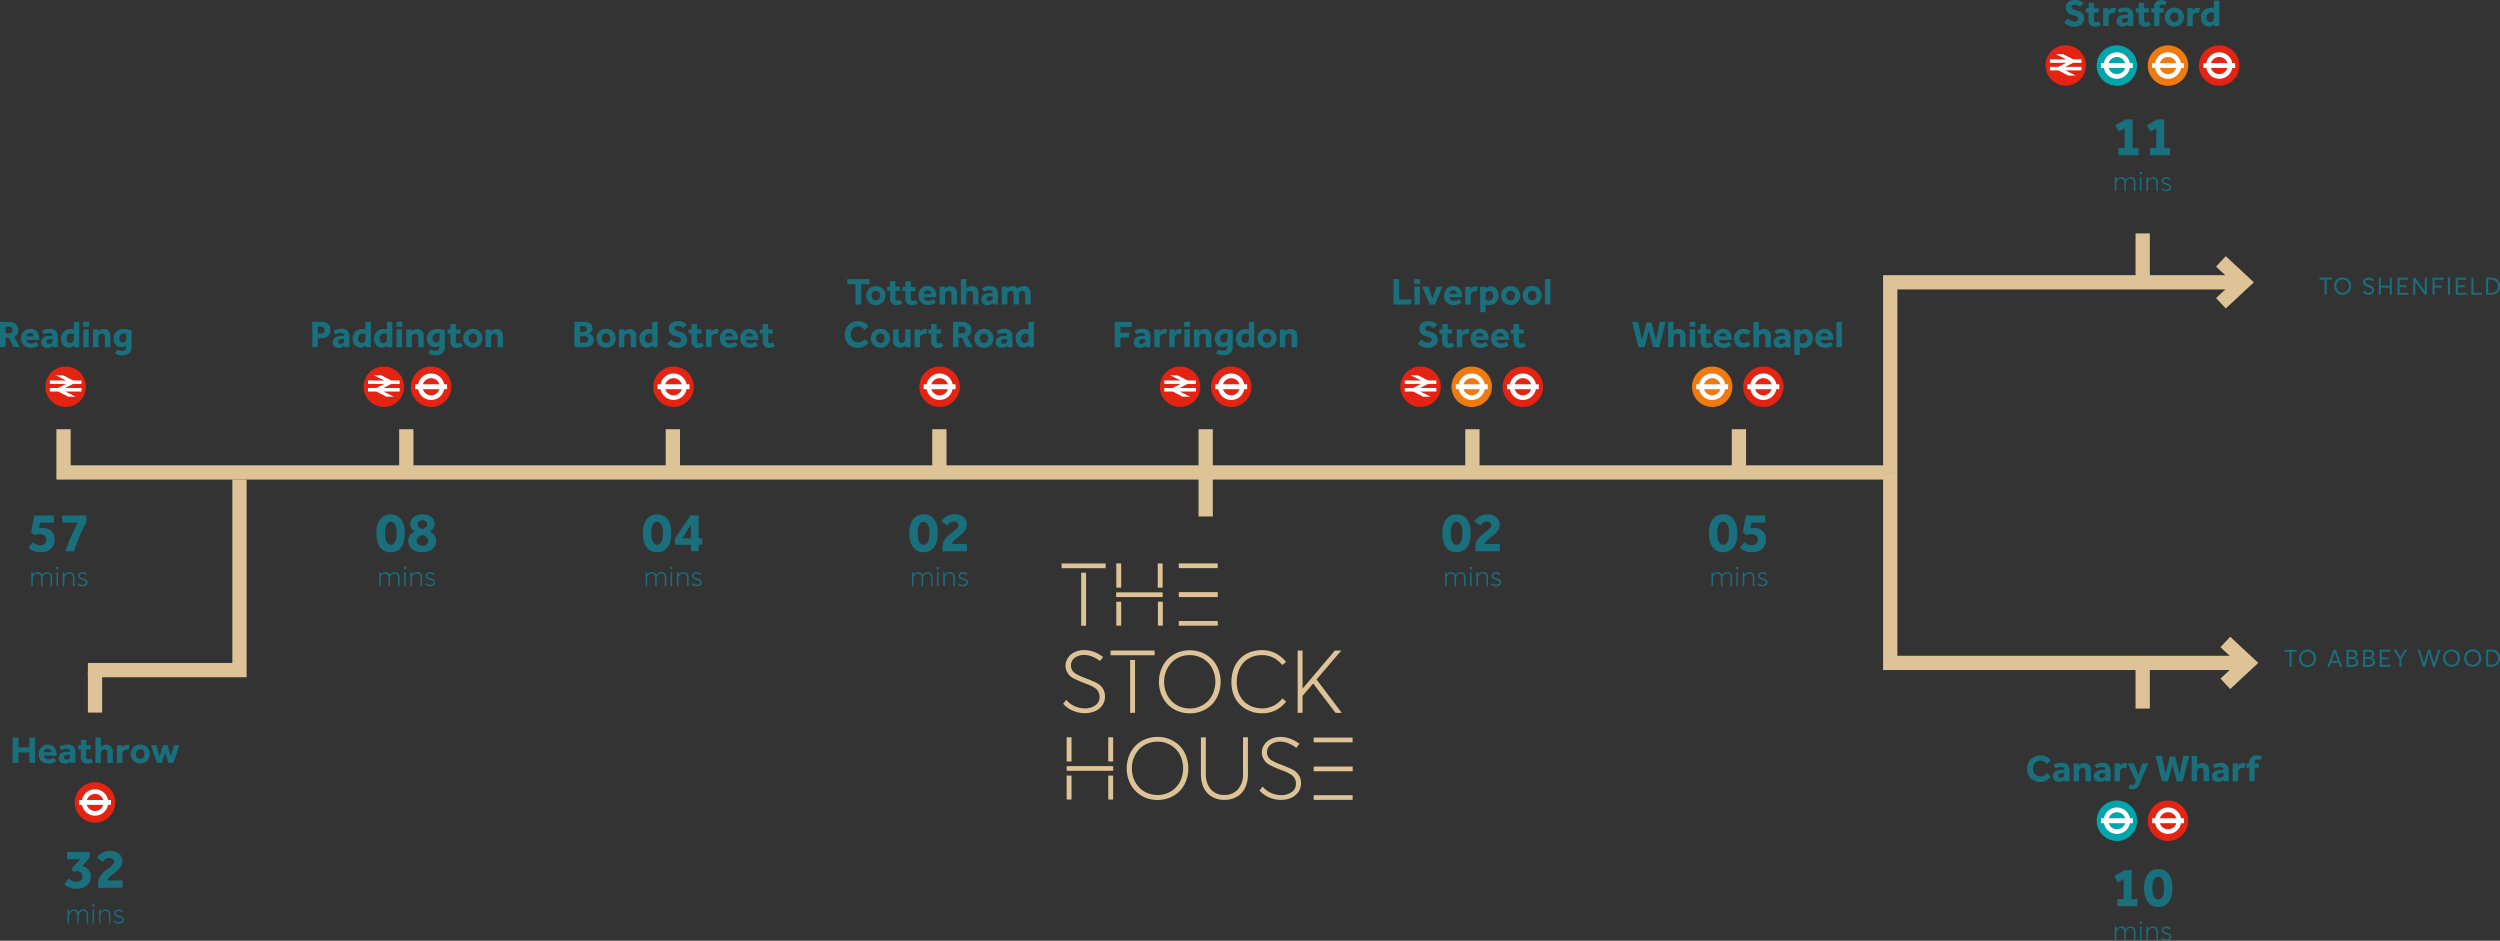 <svg xmlns="http://www.w3.org/2000/svg" viewBox="0 0 1021.38 384.33">
  <rect x="0" y="0" width="1021.38" height="384.33" fill="#333333" stroke="none"/>
  <defs>
    <style>
      .cls-1, .cls-3 {
        fill: none;
      }

      .cls-1 {
        stroke: #dec397;
        stroke-width: 5.83px;
      }

      .cls-2 {
        fill: #196f7c;
      }

      .cls-4 {
        fill: #dec397;
      }

      .cls-5 {
        fill: #e42313;
      }

      .cls-6 {
        fill: #fff;
      }

      .cls-7 {
        fill: #ef7b10;
      }

      .cls-8 {
        fill: #00a6ab;
      }
    </style>
  </defs>
  <title>connections</title>
  <g id="Layer_2" data-name="Layer 2">
    <g id="Layer_1-2" data-name="Layer 1">
      <polyline class="cls-1" points="25.96 175.36 25.96 193.02 772.89 193.02"/>
      <path class="cls-2" d="M1016.55,119.64v-5.4h1.24a2.83,2.83,0,0,1,1.41.35,2.34,2.34,0,0,1,1,1,2.82,2.82,0,0,1,.34,1.4,2.94,2.94,0,0,1-.09.74,2.51,2.51,0,0,1-.25.65,2.41,2.41,0,0,1-.41.54,2.29,2.29,0,0,1-.55.42,2.66,2.66,0,0,1-.67.25,3.33,3.33,0,0,1-.78.09Zm-.85.78h2.1a3.53,3.53,0,0,0,2.61-1,3.34,3.34,0,0,0,1-2.51,3.6,3.6,0,0,0-.26-1.4,3.35,3.35,0,0,0-.71-1.11,3.25,3.25,0,0,0-1.15-.71,4,4,0,0,0-1.49-.26h-2.07Zm-6,0H1014v-.79h-3.44v-6.16h-.85Zm-6.38,0h4.46v-.79h-3.61v-2.27h2.79v-.78h-2.79v-2.33h3.4v-.78h-4.25Zm-3.21,0h.86v-7h-.86Zm-6.29,0h.85v-2.94h3v-.79h-3v-2.44h3.58v-.78h-4.43Zm-3.15-7V119h0l-3.92-5.53h-.84v7h.85v-5.48h0l3.89,5.48h.87v-7Zm-11.16,7h4.45v-.79h-3.6v-2.27h2.79v-.78h-2.79v-2.33h3.4v-.78h-4.25Zm-7.64,0h.85v-2.91h3.63v2.91h.85v-7h-.85v3.26h-3.63v-3.26h-.85Zm-4.25.06a3.36,3.36,0,0,0,.71-.08,2.41,2.41,0,0,0,.63-.24,2.2,2.2,0,0,0,.51-.4,1.62,1.62,0,0,0,.35-.55,2,2,0,0,0,.12-.69,2,2,0,0,0-.12-.72,1.83,1.83,0,0,0-.89-.87c-.18-.1-.56-.26-1.14-.49h0a5.36,5.36,0,0,1-1-.46.9.9,0,0,1-.45-.77.89.89,0,0,1,.18-.55,1,1,0,0,1,.45-.34,1.64,1.64,0,0,1,.6-.11,2.37,2.37,0,0,1,.84.17,3,3,0,0,1,.85.51l.51-.66a3.65,3.65,0,0,0-1.06-.61,3,3,0,0,0-1.13-.2,2.41,2.41,0,0,0-1.08.24,1.89,1.89,0,0,0-.76.66,1.62,1.62,0,0,0-.28.93,1.86,1.86,0,0,0,.06.48,1.89,1.89,0,0,0,.16.38,1.63,1.63,0,0,0,.27.33,2.5,2.5,0,0,0,.33.26,2.26,2.26,0,0,0,.39.22l.42.19.44.17h.15a4.8,4.8,0,0,1,1,.45,1,1,0,0,1,.44.83.91.91,0,0,1-.39.78,1.73,1.73,0,0,1-1,.28,2.57,2.57,0,0,1-1-.23,2.49,2.49,0,0,1-.89-.69l-.54.65a3.32,3.32,0,0,0,2.46,1.08m-10.65-.81a2.52,2.52,0,0,1-1.06-.22,2.35,2.35,0,0,1-.83-.58,2.62,2.62,0,0,1-.52-.87,2.86,2.86,0,0,1-.2-1.06,3,3,0,0,1,.13-.86,2.57,2.57,0,0,1,.35-.75,2.48,2.48,0,0,1,.54-.58,2.22,2.22,0,0,1,.73-.39,2.46,2.46,0,0,1,.86-.14,2.5,2.5,0,0,1,1,.2,2.57,2.57,0,0,1,.82.55,2.75,2.75,0,0,1,.55.87,3.13,3.13,0,0,1,0,2.2,2.75,2.75,0,0,1-.55.87,2.57,2.57,0,0,1-.82.55,2.5,2.5,0,0,1-1,.21m0,.81a3.62,3.62,0,0,0,1.36-.26,3.21,3.21,0,0,0,1.1-.71,3.29,3.29,0,0,0,.73-1.13,4,4,0,0,0,0-2.88,3.23,3.23,0,0,0-1.83-1.84,3.61,3.61,0,0,0-1.36-.25,3.7,3.7,0,0,0-1.42.27,3.23,3.23,0,0,0-1.11.74,3.38,3.38,0,0,0-.7,1.12,3.9,3.9,0,0,0,0,2.8,3.38,3.38,0,0,0,.7,1.12,3.11,3.11,0,0,0,1.11.75,3.7,3.7,0,0,0,1.42.27m-7.39-.06h.85v-6.17h2.1v-.78h-5v.78h2.08Z"/>
      <path class="cls-2" d="M1016.55,271.57v-5.4h1.24a2.83,2.83,0,0,1,1.41.35,2.34,2.34,0,0,1,1,1,2.82,2.82,0,0,1,.34,1.4,2.94,2.94,0,0,1-.09.74,2.51,2.51,0,0,1-.25.65,2.41,2.41,0,0,1-.41.54,2.25,2.25,0,0,1-.55.41,2.67,2.67,0,0,1-.67.26,3.33,3.33,0,0,1-.78.09Zm-.85.78h2.1a3.53,3.53,0,0,0,2.61-1,3.35,3.35,0,0,0,1-2.51,3.8,3.8,0,0,0-.25-1.41,3.33,3.33,0,0,0-.72-1.1,3.27,3.27,0,0,0-1.15-.72,4.16,4.16,0,0,0-1.49-.25h-2.07Zm-5.46-.75a2.64,2.64,0,0,1-1.06-.22,2.48,2.48,0,0,1-.83-.58,2.94,2.94,0,0,1-.53-.87,3.11,3.11,0,0,1-.19-1.06,3,3,0,0,1,.12-.86,2.55,2.55,0,0,1,1.62-1.73,2.78,2.78,0,0,1,.87-.13,2.5,2.5,0,0,1,1,.2,2.39,2.39,0,0,1,1.36,1.42,3.13,3.13,0,0,1,0,2.2,2.46,2.46,0,0,1-1.36,1.42,2.5,2.5,0,0,1-1,.21m0,.81a3.66,3.66,0,0,0,1.36-.26,3.09,3.09,0,0,0,1.1-.72,3.25,3.25,0,0,0,.73-1.12,4,4,0,0,0,0-2.88,3.16,3.16,0,0,0-.73-1.12,3.09,3.09,0,0,0-1.1-.72,3.66,3.66,0,0,0-1.36-.26,3.49,3.49,0,0,0-1.42.28,3.23,3.23,0,0,0-1.11.74,3.4,3.4,0,0,0-.71,1.12,4,4,0,0,0,0,2.8,3.51,3.51,0,0,0,.71,1.12,3.25,3.25,0,0,0,1.11.75,3.67,3.67,0,0,0,1.42.27m-8.65-.81a2.68,2.68,0,0,1-1.06-.22,2.44,2.44,0,0,1-.82-.58,2.75,2.75,0,0,1-.53-.87,2.89,2.89,0,0,1-.19-1.06,3,3,0,0,1,.12-.86,2.72,2.72,0,0,1,.35-.75,3.08,3.08,0,0,1,.55-.59,2.76,2.76,0,0,1,.72-.39,2.71,2.71,0,0,1,.86-.13,2.43,2.43,0,0,1,1,.2,2.46,2.46,0,0,1,.82.55,2.44,2.44,0,0,1,.55.87,3.13,3.13,0,0,1,0,2.2,2.31,2.31,0,0,1-.55.86,2.35,2.35,0,0,1-.82.56,2.44,2.44,0,0,1-1,.21m0,.81a3.67,3.67,0,0,0,1.37-.26,3.18,3.18,0,0,0,1.1-.72,3.25,3.25,0,0,0,.73-1.12,4,4,0,0,0,0-2.88,3.23,3.23,0,0,0-1.83-1.84,3.67,3.67,0,0,0-1.37-.26,3.53,3.53,0,0,0-1.42.28,3.28,3.28,0,0,0-1.1.74,3.4,3.4,0,0,0-.71,1.12,4,4,0,0,0,0,2.8,3.51,3.51,0,0,0,.71,1.12,3.3,3.3,0,0,0,1.1.75,3.7,3.7,0,0,0,1.42.27m-5.45-7L994.43,271h0l-1.56-5.56h-.93L990.35,271h0l-1.71-5.55h-.91l2.22,7h.82l1.63-5.7h0l1.61,5.7h.82l2.22-7Zm-13.64,0-1.8,3h0l-1.8-3h-1l2.35,3.84v3.11h.85v-3.11l2.37-3.84Zm-10.26,7h4.46v-.79h-3.61v-2.27h2.79v-.78h-2.79v-2.33h3.4v-.78h-4.25Zm-4.5-.79H966.3v-2.41h1.48a2.33,2.33,0,0,1,.89.15,1.07,1.07,0,0,1,.74,1.09,1,1,0,0,1-.45.87,2.16,2.16,0,0,1-1.22.3m-1.44-5.38h1.24a2.52,2.52,0,0,1,.71.08,1.19,1.19,0,0,1,.48.22.86.86,0,0,1,.27.33,1.06,1.06,0,0,1,.08.45,1.18,1.18,0,0,1-.07.43,1,1,0,0,1-.22.32,1,1,0,0,1-.31.21,1.63,1.63,0,0,1-.37.13,2.6,2.6,0,0,1-.4,0H966.3Zm2.55,2.51h0a1.6,1.6,0,0,0,.83-.62,1.8,1.8,0,0,0,.28-1,1.67,1.67,0,0,0-.16-.76,1.29,1.29,0,0,0-.45-.53,1.91,1.91,0,0,0-.71-.3,3.71,3.71,0,0,0-.92-.1h-2.27v7H968a3.56,3.56,0,0,0,1-.14,2.14,2.14,0,0,0,.72-.39,1.76,1.76,0,0,0,.43-.59,2.11,2.11,0,0,0,.14-.77,2.15,2.15,0,0,0-.11-.68,1.52,1.52,0,0,0-.32-.52,1.47,1.47,0,0,0-.46-.36,1.8,1.8,0,0,0-.56-.21m-7.9,2.87h-1.44v-2.41H961a2.33,2.33,0,0,1,.89.15,1.07,1.07,0,0,1,.74,1.09,1,1,0,0,1-.45.87,2.16,2.16,0,0,1-1.22.3m-1.44-5.38h1.24a2.52,2.52,0,0,1,.71.08,1.19,1.19,0,0,1,.48.22.86.86,0,0,1,.27.33,1.06,1.06,0,0,1,.09.45,1.18,1.18,0,0,1-.08.43,1,1,0,0,1-.22.32.85.85,0,0,1-.31.21,1.63,1.63,0,0,1-.37.13,2.6,2.6,0,0,1-.4,0h-1.41Zm2.55,2.51h0a1.6,1.6,0,0,0,.83-.62,1.72,1.72,0,0,0,.28-1,1.67,1.67,0,0,0-.16-.76,1.22,1.22,0,0,0-.45-.53,1.91,1.91,0,0,0-.71-.3,3.71,3.71,0,0,0-.92-.1h-2.27v7h2.53a3.56,3.56,0,0,0,1-.14,2.29,2.29,0,0,0,.73-.39,1.87,1.87,0,0,0,.42-.59,2.17,2.17,0,0,0,0-1.45,1.52,1.52,0,0,0-.32-.52,1.55,1.55,0,0,0-.45-.36,1.86,1.86,0,0,0-.57-.21m-9.43,1.22,1.27-3.47h0l1.27,3.47Zm3.45,2.44h.9l-2.65-7h-.85l-2.63,7h.89l.62-1.7h3.1Zm-13.27-.75a2.68,2.68,0,0,1-1.06-.22,2.44,2.44,0,0,1-.82-.58,2.75,2.75,0,0,1-.53-.87,2.89,2.89,0,0,1-.19-1.06,3,3,0,0,1,.12-.86,2.72,2.72,0,0,1,.35-.75,2.8,2.8,0,0,1,.55-.59,2.76,2.76,0,0,1,.72-.39,2.71,2.71,0,0,1,.86-.13,2.43,2.43,0,0,1,1,.2,2.46,2.46,0,0,1,.82.55,2.58,2.58,0,0,1,.55.87,3.13,3.13,0,0,1,0,2.2,2.45,2.45,0,0,1-.55.86,2.35,2.35,0,0,1-.82.56,2.44,2.44,0,0,1-1,.21m0,.81a3.67,3.67,0,0,0,1.37-.26,3.28,3.28,0,0,0,1.1-.72,3.25,3.25,0,0,0,.73-1.12,4.12,4.12,0,0,0,0-2.88,3.16,3.16,0,0,0-.73-1.12,3.28,3.28,0,0,0-1.1-.72,3.67,3.67,0,0,0-1.37-.26,3.53,3.53,0,0,0-1.42.28,3.28,3.28,0,0,0-1.1.74,3.4,3.4,0,0,0-.71,1.12,3.9,3.9,0,0,0,0,2.8,3.51,3.51,0,0,0,.71,1.12,3.3,3.3,0,0,0,1.1.75,3.7,3.7,0,0,0,1.42.27m-7.38-.06h.85v-6.17h2.1v-.78h-5v.78h2.08Z"/>
      <path class="cls-2" d="M30.22,225.24c.26-.9.59-1.87,1-2.93s.81-2.11,1.25-3.17.91-2.08,1.4-3.08,1-1.88,1.43-2.68v-2.82h-9.9v3h6.48a24.72,24.72,0,0,0-1.22,2.2c-.46.92-.94,1.93-1.42,3s-.94,2.19-1.39,3.33-.83,2.18-1.12,3.14Zm-18.6-1.46a7.61,7.61,0,0,0,2.07,1.34,7.08,7.08,0,0,0,2.87.52,6.88,6.88,0,0,0,2.57-.43,5.21,5.21,0,0,0,1.8-1.15A4.68,4.68,0,0,0,22,222.38a6.15,6.15,0,0,0,.34-2,5,5,0,0,0-.37-1.93,4.26,4.26,0,0,0-1-1.48,4.44,4.44,0,0,0-1.57-.94,5.81,5.81,0,0,0-2-.33,6.36,6.36,0,0,0-.87.06,2.4,2.4,0,0,0-.59.13l.44-2.36H22v-2.93H14l-1.28,6.89,1.54,1.15a7.49,7.49,0,0,1,1-.32,4.85,4.85,0,0,1,1.12-.13,3,3,0,0,1,1.18.21,2.35,2.35,0,0,1,.8.54,2.09,2.09,0,0,1,.44.72,2.35,2.35,0,0,1,.14.75,2.82,2.82,0,0,1-.14.86,2,2,0,0,1-.44.75,2.42,2.42,0,0,1-.78.52,3,3,0,0,1-1.13.2,4,4,0,0,1-1.71-.35,5.71,5.71,0,0,1-1.35-.93Z"/>
      <path class="cls-2" d="M385.05,225.24h10v-3h-6.13a1.58,1.58,0,0,1,.45-1,9.82,9.82,0,0,1,1.13-1.05L392,219a11.92,11.92,0,0,0,1.46-1.29,7,7,0,0,0,1.12-1.54,4.18,4.18,0,0,0,.14-3.42,3.88,3.88,0,0,0-.92-1.33,5,5,0,0,0-1.55-.95,6.13,6.13,0,0,0-2.19-.36,6.86,6.86,0,0,0-1.94.25,6.24,6.24,0,0,0-1.53.65,5.67,5.67,0,0,0-1.92,2l2.45,1.7.38-.53a3,3,0,0,1,.54-.53,2.81,2.81,0,0,1,.72-.41,2.43,2.43,0,0,1,.92-.16,1.87,1.87,0,0,1,1.47.49,1.49,1.49,0,0,1,.44,1,1.73,1.73,0,0,1-.47,1.13,8.81,8.81,0,0,1-1.2,1.12c-.49.38-1,.79-1.58,1.22a11.63,11.63,0,0,0-1.57,1.41,7.47,7.47,0,0,0-1.2,1.7,4.5,4.5,0,0,0-.48,2.09Zm-8.82-3.05a2.84,2.84,0,0,1-.75-1,5.62,5.62,0,0,1-.41-1.51,12,12,0,0,1-.13-1.86,11.54,11.54,0,0,1,.13-1.82,5.17,5.17,0,0,1,.41-1.45,2.59,2.59,0,0,1,.75-1,1.73,1.73,0,0,1,1.08-.35,1.76,1.76,0,0,1,1.09.35,2.48,2.48,0,0,1,.74,1,5.16,5.16,0,0,1,.43,1.45,10.43,10.43,0,0,1,.14,1.82,13.42,13.42,0,0,1-.12,1.86,6,6,0,0,1-.42,1.51,2.84,2.84,0,0,1-.75,1,1.63,1.63,0,0,1-1.08.37,1.67,1.67,0,0,1-1.11-.37m3.66,2.86a5.23,5.23,0,0,0,1.81-1.6,7.33,7.33,0,0,0,1.07-2.47,13.62,13.62,0,0,0,.35-3.17,13.24,13.24,0,0,0-.35-3.12,7.3,7.3,0,0,0-1.06-2.43,5.14,5.14,0,0,0-1.81-1.56,5.58,5.58,0,0,0-2.56-.56,5.46,5.46,0,0,0-2.53.56,5.35,5.35,0,0,0-1.82,1.56,7,7,0,0,0-1.09,2.43,12.71,12.71,0,0,0-.37,3.12,13.07,13.07,0,0,0,.37,3.17,7.16,7.16,0,0,0,1.09,2.47,5,5,0,0,0,4.32,2.17,5.46,5.46,0,0,0,2.58-.57"/>
      <path class="cls-2" d="M278.73,219.93l3.54-5.43v5.43Zm-3,2.63h6.55v2.68h3.12v-2.68h1.49v-2.63h-1.49v-9.37h-3.33L275.72,220Zm-8.36-.37a2.71,2.71,0,0,1-.74-1,5.27,5.27,0,0,1-.42-1.51,12,12,0,0,1-.13-1.86,11.54,11.54,0,0,1,.13-1.82,4.85,4.85,0,0,1,.42-1.45,2.48,2.48,0,0,1,.74-1,1.78,1.78,0,0,1,1.09-.35,1.73,1.73,0,0,1,1.08.35,2.59,2.59,0,0,1,.75,1,5.51,5.51,0,0,1,.43,1.45,11.5,11.5,0,0,1,.14,1.82,12,12,0,0,1-.13,1.86,5.61,5.61,0,0,1-.42,1.51,2.71,2.71,0,0,1-.74,1,1.67,1.67,0,0,1-1.09.37,1.71,1.71,0,0,1-1.11-.37m3.66,2.86a5.06,5.06,0,0,0,1.81-1.6A7.14,7.14,0,0,0,273.9,221a13.62,13.62,0,0,0,.35-3.17,13.24,13.24,0,0,0-.35-3.12,7.11,7.11,0,0,0-1.06-2.43,5,5,0,0,0-1.8-1.56,5.66,5.66,0,0,0-2.57-.56,5.51,5.51,0,0,0-2.53.56,5.23,5.23,0,0,0-1.81,1.56,7,7,0,0,0-1.1,2.43,12.72,12.72,0,0,0-.36,3.12A13.08,13.08,0,0,0,263,221a7.17,7.17,0,0,0,1.1,2.47,5.2,5.2,0,0,0,1.8,1.6,5.29,5.29,0,0,0,2.52.57,5.45,5.45,0,0,0,2.57-.57"/>
      <path class="cls-2" d="M167.47,218.67a4,4,0,0,0-.71,2.4,4.11,4.11,0,0,0,.34,1.63,4,4,0,0,0,1,1.46,5.31,5.31,0,0,0,1.78,1.05,7.43,7.43,0,0,0,2.6.41,7.18,7.18,0,0,0,2.58-.43,5.66,5.66,0,0,0,1.8-1.1,4.38,4.38,0,0,0,1-1.48,4.19,4.19,0,0,0,.33-1.58,4,4,0,0,0-.7-2.4,4.5,4.5,0,0,0-1.88-1.52A4.35,4.35,0,0,0,177,215.9a3.16,3.16,0,0,0,.55-1.86,3.62,3.62,0,0,0-.33-1.55,3.67,3.67,0,0,0-1-1.24,4.72,4.72,0,0,0-1.58-.82,7.13,7.13,0,0,0-2.09-.29,6.24,6.24,0,0,0-2,.31,4.77,4.77,0,0,0-1.57.82,3.67,3.67,0,0,0-1,1.25,3.57,3.57,0,0,0-.35,1.56,3.22,3.22,0,0,0,.54,1.85,4,4,0,0,0,1.23,1.23,4.81,4.81,0,0,0-1.85,1.51m5.9.25a3.15,3.15,0,0,1,.78.5,2.46,2.46,0,0,1,.56.69,1.73,1.73,0,0,1,.21.85,1.85,1.85,0,0,1-.21.91,1.92,1.92,0,0,1-.56.61,2.14,2.14,0,0,1-.78.36,3.17,3.17,0,0,1-.85.12,3.28,3.28,0,0,1-.88-.12,2.18,2.18,0,0,1-.77-.36,2,2,0,0,1-.54-.61,1.85,1.85,0,0,1-.21-.91,1.83,1.83,0,0,1,.19-.85,2.58,2.58,0,0,1,.54-.69,3.23,3.23,0,0,1,.76-.5,5.12,5.12,0,0,1,.88-.32,5.81,5.81,0,0,1,.88.32m-2.22-3.51a1.63,1.63,0,0,1-.54-1.17,1.58,1.58,0,0,1,.54-1.24,2,2,0,0,1,1.37-.48,2,2,0,0,1,1.36.47,1.53,1.53,0,0,1,.52,1.21,1.66,1.66,0,0,1-.53,1.21,3.24,3.24,0,0,1-1.35.79,3.32,3.32,0,0,1-1.37-.79m-12.65,6.78a2.84,2.84,0,0,1-.75-1,6,6,0,0,1-.42-1.51,13.42,13.42,0,0,1-.12-1.86,12.93,12.93,0,0,1,.12-1.82,5.52,5.52,0,0,1,.42-1.45,2.59,2.59,0,0,1,.75-1,1.73,1.73,0,0,1,1.08-.35,1.78,1.78,0,0,1,1.09.35,2.48,2.48,0,0,1,.74,1,5.16,5.16,0,0,1,.43,1.45,10.43,10.43,0,0,1,.14,1.82,13.42,13.42,0,0,1-.12,1.86,6,6,0,0,1-.42,1.51,2.84,2.84,0,0,1-.75,1,1.63,1.63,0,0,1-1.08.37,1.67,1.67,0,0,1-1.11-.37m3.66,2.86a5.11,5.11,0,0,0,1.8-1.6A7.15,7.15,0,0,0,165,221a13.62,13.62,0,0,0,.35-3.17,13.24,13.24,0,0,0-.35-3.12,7.3,7.3,0,0,0-1.06-2.43,5.14,5.14,0,0,0-1.81-1.56,5.58,5.58,0,0,0-2.56-.56,5.46,5.46,0,0,0-2.53.56,5.35,5.35,0,0,0-1.82,1.56,7,7,0,0,0-1.09,2.43,12.25,12.25,0,0,0-.37,3.12,12.59,12.59,0,0,0,.37,3.17,7.16,7.16,0,0,0,1.09,2.47,5,5,0,0,0,4.32,2.17,5.46,5.46,0,0,0,2.58-.57"/>
      <path class="cls-2" d="M710.88,223.78a7.61,7.61,0,0,0,2.07,1.34,7.11,7.11,0,0,0,2.87.52,7,7,0,0,0,2.58-.43,5.16,5.16,0,0,0,1.79-1.15,4.68,4.68,0,0,0,1-1.68,6.15,6.15,0,0,0,.34-2,5,5,0,0,0-.36-1.93,4.32,4.32,0,0,0-2.6-2.42,5.79,5.79,0,0,0-2-.33,6.4,6.4,0,0,0-.88.06,2.4,2.4,0,0,0-.59.13l.44-2.36h5.62v-2.93H713.3L712,217.48l1.54,1.15a7.49,7.49,0,0,1,1-.32,4.85,4.85,0,0,1,1.12-.13,3.05,3.05,0,0,1,1.19.21,2.3,2.3,0,0,1,.79.54,2.09,2.09,0,0,1,.44.72,2.35,2.35,0,0,1,.14.75,2.82,2.82,0,0,1-.14.86,2,2,0,0,1-.44.75,2.22,2.22,0,0,1-.78.52,3,3,0,0,1-1.13.2,3.91,3.91,0,0,1-1.7-.35,5.57,5.57,0,0,1-1.36-.93Zm-8-1.59a2.84,2.84,0,0,1-.75-1,6,6,0,0,1-.42-1.51,13.42,13.42,0,0,1-.12-1.86,12.93,12.93,0,0,1,.12-1.82,5.52,5.52,0,0,1,.42-1.45,2.59,2.59,0,0,1,.75-1,1.73,1.73,0,0,1,1.08-.35,1.78,1.78,0,0,1,1.09.35,2.48,2.48,0,0,1,.74,1,5.16,5.16,0,0,1,.43,1.45,10.43,10.43,0,0,1,.14,1.82,12,12,0,0,1-.13,1.86,5.62,5.62,0,0,1-.41,1.51,2.84,2.84,0,0,1-.75,1,1.63,1.63,0,0,1-1.08.37,1.67,1.67,0,0,1-1.11-.37m3.66,2.86a5.11,5.11,0,0,0,1.8-1.6,7.34,7.34,0,0,0,1.08-2.47,13.62,13.62,0,0,0,.35-3.17,13.24,13.24,0,0,0-.35-3.12,7.3,7.3,0,0,0-1.06-2.43,5.14,5.14,0,0,0-1.81-1.56,5.61,5.61,0,0,0-2.56-.56,5.46,5.46,0,0,0-2.53.56,5.26,5.26,0,0,0-1.82,1.56,7,7,0,0,0-1.1,2.43,12.72,12.72,0,0,0-.36,3.12,13.08,13.08,0,0,0,.36,3.17,7.17,7.17,0,0,0,1.1,2.47,5,5,0,0,0,4.32,2.17,5.46,5.46,0,0,0,2.58-.57"/>
      <path class="cls-2" d="M175.82,239.51a2.77,2.77,0,0,0,.85-.12,1.87,1.87,0,0,0,.61-.34,1.51,1.51,0,0,0,.36-.49,1.34,1.34,0,0,0,.13-.59,1.55,1.55,0,0,0-.09-.55,1.44,1.44,0,0,0-.75-.75c-.17-.08-.55-.23-1.16-.44,0,0,0,0-.06,0l-.27-.09-.25-.1a1.35,1.35,0,0,1-.22-.12,1.4,1.4,0,0,1-.18-.12.71.71,0,0,1-.15-.16,1.08,1.08,0,0,1-.08-.19.85.85,0,0,1,0-.23.76.76,0,0,1,.16-.47.81.81,0,0,1,.4-.3,1.32,1.32,0,0,1,.53-.1,2.33,2.33,0,0,1,1.6.59l.34-.48a2.8,2.8,0,0,0-1.88-.69,1.93,1.93,0,0,0-1.26.41,1.27,1.27,0,0,0-.51,1,1.44,1.44,0,0,0,.09.51,1.49,1.49,0,0,0,.23.39,1.68,1.68,0,0,0,.37.31,4.83,4.83,0,0,0,.45.23l.53.2.17.06.3.1.26.1.24.1.2.11a.5.5,0,0,1,.17.13l.12.14a.38.38,0,0,1,.08.17.64.64,0,0,1,0,.2.85.85,0,0,1-.36.71,1.46,1.46,0,0,1-1,.28,2.67,2.67,0,0,1-1-.18,2.46,2.46,0,0,1-.78-.53l-.35.49a3.22,3.22,0,0,0,2.18.8m-5.34-5.77a2.7,2.7,0,0,0-1.27.3,2.47,2.47,0,0,0-.93.86h0v-1.11h-.61v5.66h.61v-2.8a2.46,2.46,0,0,1,.57-1.7,1.93,1.93,0,0,1,1.51-.63,1.59,1.59,0,0,1,.45.05,1,1,0,0,1,.39.18,1,1,0,0,1,.32.33,2,2,0,0,1,.2.54,3.39,3.39,0,0,1,.07.76v3.27h.62V236.1a2.62,2.62,0,0,0-.51-1.79,1.77,1.77,0,0,0-1.4-.57m-5.42,5.71h.62v-5.66h-.62Zm.32-6.86a.5.5,0,0,0,.37-.15.45.45,0,0,0,.15-.35.52.52,0,1,0-1,0,.52.52,0,0,0,.07.25.47.47,0,0,0,.19.18.46.46,0,0,0,.26.07m-4.06,1.15a2.32,2.32,0,0,0-.84.14,2.53,2.53,0,0,0-.73.42,2.89,2.89,0,0,0-.54.66h0a1.72,1.72,0,0,0-.64-.91,1.84,1.84,0,0,0-1.09-.31,2.31,2.31,0,0,0-1.12.29,2.44,2.44,0,0,0-.88.84h0v-1.08h-.61v5.66h.61v-2.8A2.54,2.54,0,0,1,156,235a1.68,1.68,0,0,1,1.35-.64,1.27,1.27,0,0,1,1,.46,2.41,2.41,0,0,1,.37,1.51v3.17h.61v-2.81a3,3,0,0,1,.15-1,2.29,2.29,0,0,1,.39-.73,2,2,0,0,1,.59-.47,1.58,1.58,0,0,1,.72-.16,1.68,1.68,0,0,1,.62.1,1.22,1.22,0,0,1,.45.34,1.67,1.67,0,0,1,.28.63,4.31,4.31,0,0,1,.09,1v3.12h.62v-3.31a2.83,2.83,0,0,0-.49-1.81,1.73,1.73,0,0,0-1.43-.6"/>
      <path class="cls-2" d="M284.69,239.51a2.82,2.82,0,0,0,.85-.12,1.87,1.87,0,0,0,.61-.34,1.67,1.67,0,0,0,.36-.49,1.48,1.48,0,0,0,.12-.59,1.55,1.55,0,0,0-.08-.55,1.5,1.5,0,0,0-.76-.75c-.16-.08-.55-.23-1.15-.44l-.07,0-.27-.09-.24-.1a1.54,1.54,0,0,1-.23-.12l-.17-.12a.71.71,0,0,1-.15-.16,1.08,1.08,0,0,1-.08-.19.59.59,0,0,1,0-.23.75.75,0,0,1,.15-.47.9.9,0,0,1,.4-.3,1.37,1.37,0,0,1,.54-.1,2.35,2.35,0,0,1,1.6.59l.34-.48a2.82,2.82,0,0,0-1.88-.69,2,2,0,0,0-1.27.41,1.29,1.29,0,0,0-.5,1,1.44,1.44,0,0,0,.09.51,1.26,1.26,0,0,0,.23.39,1.48,1.48,0,0,0,.37.31,3.19,3.19,0,0,0,.45.23l.53.2.16.06.3.1.27.1.24.1.2.11a.84.84,0,0,1,.17.13l.12.14a.53.53,0,0,1,.08.17,1.23,1.23,0,0,1,0,.2.87.87,0,0,1-.35.71,1.51,1.51,0,0,1-1,.28,2.66,2.66,0,0,1-1-.18,2.35,2.35,0,0,1-.78-.53l-.35.49a3.21,3.21,0,0,0,2.18.8m-5.34-5.77a2.67,2.67,0,0,0-1.27.3,2.47,2.47,0,0,0-.93.86h0v-1.11h-.62v5.66h.62v-2.8a2.46,2.46,0,0,1,.57-1.7,1.91,1.91,0,0,1,1.5-.63,1.66,1.66,0,0,1,.46.05,1.16,1.16,0,0,1,.7.51,1.69,1.69,0,0,1,.2.54,3.34,3.34,0,0,1,.08.76v3.27h.61V236.1a2.68,2.68,0,0,0-.5-1.79,1.79,1.79,0,0,0-1.4-.57m-5.42,5.71h.61v-5.66h-.61Zm.32-6.86a.49.49,0,0,0,.36-.15.43.43,0,0,0,.16-.35.47.47,0,0,0-.16-.37.49.49,0,0,0-.36-.15.51.51,0,0,0-.52.52.43.43,0,0,0,.07.25.45.45,0,0,0,.18.18.5.5,0,0,0,.27.07m-4.06,1.15a2.41,2.41,0,0,0-.85.14,2.61,2.61,0,0,0-.72.42,2.69,2.69,0,0,0-.55.66h0a1.73,1.73,0,0,0-.65-.91,1.79,1.79,0,0,0-1.08-.31,2.38,2.38,0,0,0-1.13.29,2.52,2.52,0,0,0-.88.84h0v-1.08h-.61v5.66h.61v-2.8a2.54,2.54,0,0,1,.54-1.69,1.67,1.67,0,0,1,1.34-.64,1.28,1.28,0,0,1,1.06.46,2.48,2.48,0,0,1,.37,1.51v3.17h.61v-2.81a3.34,3.34,0,0,1,.14-1,2.13,2.13,0,0,1,.4-.73,1.92,1.92,0,0,1,.59-.47,1.57,1.57,0,0,1,.71-.16,1.65,1.65,0,0,1,.62.1,1.08,1.08,0,0,1,.45.34,1.53,1.53,0,0,1,.28.63,3.74,3.74,0,0,1,.1,1v3.12h.61v-3.31a2.89,2.89,0,0,0-.48-1.81,1.73,1.73,0,0,0-1.43-.6"/>
      <path class="cls-2" d="M393.55,239.51a2.77,2.77,0,0,0,.85-.12,1.77,1.77,0,0,0,.61-.34,1.51,1.51,0,0,0,.36-.49,1.34,1.34,0,0,0,.13-.59,1.55,1.55,0,0,0-.09-.55,1.44,1.44,0,0,0-.75-.75c-.17-.08-.55-.23-1.16-.44l-.06,0-.27-.09-.25-.1a1.35,1.35,0,0,1-.22-.12l-.18-.12a.71.71,0,0,1-.15-.16,1.08,1.08,0,0,1-.08-.19.85.85,0,0,1,0-.23.75.75,0,0,1,.15-.47.81.81,0,0,1,.4-.3,1.32,1.32,0,0,1,.53-.1,2.33,2.33,0,0,1,1.6.59l.34-.48a2.79,2.79,0,0,0-1.87-.69,1.94,1.94,0,0,0-1.27.41,1.26,1.26,0,0,0-.5,1,1.7,1.7,0,0,0,.08.51,1.49,1.49,0,0,0,.23.39,1.68,1.68,0,0,0,.37.31,4.83,4.83,0,0,0,.45.23l.53.2.17.06.3.1.26.1.25.1.19.11a.7.7,0,0,1,.18.13l.11.14a.38.38,0,0,1,.08.17.64.64,0,0,1,0,.2.85.85,0,0,1-.36.71,1.46,1.46,0,0,1-1,.28,2.67,2.67,0,0,1-1.05-.18,2.46,2.46,0,0,1-.78-.53l-.35.49a3.22,3.22,0,0,0,2.18.8m-5.34-5.77a2.73,2.73,0,0,0-1.27.3,2.47,2.47,0,0,0-.93.86h0v-1.11h-.61v5.66H386v-2.8a2.46,2.46,0,0,1,.57-1.7,1.93,1.93,0,0,1,1.51-.63,1.55,1.55,0,0,1,.45.05,1,1,0,0,1,.39.18,1,1,0,0,1,.32.33,2,2,0,0,1,.2.54,3.39,3.39,0,0,1,.07.76v3.27h.62V236.1a2.62,2.62,0,0,0-.51-1.79,1.77,1.77,0,0,0-1.4-.57m-5.42,5.71h.62v-5.66h-.62Zm.32-6.86a.5.5,0,0,0,.37-.15.45.45,0,0,0,.15-.35.52.52,0,0,0-.89-.37.49.49,0,0,0-.14.37.51.51,0,0,0,.06.25.47.47,0,0,0,.19.18.46.46,0,0,0,.26.07m-4.06,1.15a2.32,2.32,0,0,0-.84.14,2.35,2.35,0,0,0-.72.42,2.69,2.69,0,0,0-.55.66h0a1.79,1.79,0,0,0-.65-.91,1.82,1.82,0,0,0-1.09-.31,2.34,2.34,0,0,0-1.12.29,2.44,2.44,0,0,0-.88.84h0v-1.08h-.61v5.66h.61v-2.8a2.54,2.54,0,0,1,.54-1.69,1.68,1.68,0,0,1,1.35-.64,1.27,1.27,0,0,1,1.05.46,2.41,2.41,0,0,1,.37,1.51v3.17h.61v-2.81a3,3,0,0,1,.15-1,2.13,2.13,0,0,1,.4-.73,1.88,1.88,0,0,1,.58-.47,1.61,1.61,0,0,1,.72-.16,1.68,1.68,0,0,1,.62.1,1.22,1.22,0,0,1,.45.34,1.67,1.67,0,0,1,.28.63,4.31,4.31,0,0,1,.09,1v3.12H381v-3.31a2.83,2.83,0,0,0-.49-1.81,1.73,1.73,0,0,0-1.43-.6"/>
      <path class="cls-2" d="M602.78,225.24h10v-3h-6.13a1.55,1.55,0,0,1,.46-1,9.05,9.05,0,0,1,1.13-1.05l1.45-1.13a11.92,11.92,0,0,0,1.46-1.29,7,7,0,0,0,1.12-1.54,4.18,4.18,0,0,0,.14-3.42,3.75,3.75,0,0,0-.92-1.33,4.84,4.84,0,0,0-1.55-.95,6.05,6.05,0,0,0-2.19-.36,6.86,6.86,0,0,0-1.94.25,6,6,0,0,0-1.52.65,5.34,5.34,0,0,0-1.15.92,6.5,6.5,0,0,0-.78,1l2.45,1.7c.11-.16.24-.33.39-.53a2.66,2.66,0,0,1,.53-.53,2.81,2.81,0,0,1,.72-.41,2.47,2.47,0,0,1,.92-.16,1.87,1.87,0,0,1,1.47.49,1.5,1.5,0,0,1,.45,1,1.69,1.69,0,0,1-.48,1.13,8.81,8.81,0,0,1-1.2,1.12c-.48.38-1,.79-1.58,1.22a11.63,11.63,0,0,0-1.57,1.41,7.47,7.47,0,0,0-1.2,1.7,4.5,4.5,0,0,0-.48,2.09ZM594,222.19a2.71,2.71,0,0,1-.74-1,5.27,5.27,0,0,1-.42-1.51,12,12,0,0,1-.13-1.86,11.54,11.54,0,0,1,.13-1.82,4.85,4.85,0,0,1,.42-1.45,2.48,2.48,0,0,1,.74-1,1.78,1.78,0,0,1,1.09-.35,1.73,1.73,0,0,1,1.08.35,2.59,2.59,0,0,1,.75,1,5.92,5.92,0,0,1,.43,1.45,11.5,11.5,0,0,1,.14,1.82,13.35,13.35,0,0,1-.13,1.86,6,6,0,0,1-.42,1.51,2.73,2.73,0,0,1-.75,1,1.63,1.63,0,0,1-1.08.37,1.69,1.69,0,0,1-1.11-.37m3.66,2.86a5.14,5.14,0,0,0,1.81-1.6A7.14,7.14,0,0,0,600.5,221a13.62,13.62,0,0,0,.35-3.17,13.24,13.24,0,0,0-.35-3.12,7.11,7.11,0,0,0-1.06-2.43,5.06,5.06,0,0,0-1.81-1.56,5.58,5.58,0,0,0-2.56-.56,5.48,5.48,0,0,0-2.53.56,5.35,5.35,0,0,0-1.82,1.56,7,7,0,0,0-1.09,2.43,12.72,12.72,0,0,0-.36,3.12,13.08,13.08,0,0,0,.36,3.17,7.16,7.16,0,0,0,1.09,2.47,5,5,0,0,0,4.33,2.17,5.45,5.45,0,0,0,2.57-.57"/>
      <path class="cls-2" d="M611.29,239.51a2.75,2.75,0,0,0,.84-.12,1.77,1.77,0,0,0,.61-.34,1.71,1.71,0,0,0,.37-.49,1.48,1.48,0,0,0,.12-.59,1.82,1.82,0,0,0-.08-.55,1.5,1.5,0,0,0-.76-.75c-.16-.08-.55-.23-1.16-.44l-.06,0-.27-.09-.24-.1a1.54,1.54,0,0,1-.23-.12l-.18-.12-.15-.16a1.08,1.08,0,0,1-.08-.19.85.85,0,0,1,0-.23.75.75,0,0,1,.15-.47.85.85,0,0,1,.4-.3,1.32,1.32,0,0,1,.53-.1,2.31,2.31,0,0,1,1.6.59l.34-.48a2.77,2.77,0,0,0-1.87-.69,2,2,0,0,0-1.27.41,1.26,1.26,0,0,0-.5,1,1.44,1.44,0,0,0,.09.51,1.24,1.24,0,0,0,.22.39,1.76,1.76,0,0,0,.38.31,3.19,3.19,0,0,0,.45.23l.52.2.17.06.3.1.26.1.25.1.19.11a.7.7,0,0,1,.18.13,1.71,1.71,0,0,1,.11.14.56.56,0,0,1,.09.17,1.23,1.23,0,0,1,0,.2.87.87,0,0,1-.35.71,1.51,1.51,0,0,1-1,.28,2.67,2.67,0,0,1-1-.18,2.46,2.46,0,0,1-.78-.53l-.34.49a3.19,3.19,0,0,0,2.18.8m-5.35-5.77a2.66,2.66,0,0,0-1.26.3,2.47,2.47,0,0,0-.93.86h0v-1.11h-.61v5.66h.61v-2.8a2.46,2.46,0,0,1,.57-1.7,1.93,1.93,0,0,1,1.51-.63,1.66,1.66,0,0,1,.46.05,1.14,1.14,0,0,1,.39.18,1.1,1.1,0,0,1,.31.33,2,2,0,0,1,.2.54,3.39,3.39,0,0,1,.07.76v3.27h.62V236.1a2.62,2.62,0,0,0-.51-1.79,1.77,1.77,0,0,0-1.4-.57m-5.41,5.71h.61v-5.66h-.61Zm.31-6.86a.5.5,0,0,0,.37-.15.45.45,0,0,0,.15-.35.51.51,0,0,0-.52-.52.48.48,0,0,0-.36.15.5.5,0,0,0-.15.37.43.43,0,0,0,.07.25.39.39,0,0,0,.18.18.48.48,0,0,0,.26.07m-4.06,1.15a2.39,2.39,0,0,0-.84.14,2.35,2.35,0,0,0-.72.42,2.69,2.69,0,0,0-.55.66h0a1.73,1.73,0,0,0-.65-.91,1.82,1.82,0,0,0-1.09-.31,2.34,2.34,0,0,0-1.12.29,2.44,2.44,0,0,0-.88.84h0v-1.08h-.62v5.66h.62v-2.8a2.59,2.59,0,0,1,.53-1.69,1.68,1.68,0,0,1,1.35-.64,1.24,1.24,0,0,1,1,.46,2.41,2.41,0,0,1,.37,1.51v3.17h.62v-2.81a3.34,3.34,0,0,1,.14-1,2.13,2.13,0,0,1,.4-.73,1.88,1.88,0,0,1,.58-.47,1.81,1.81,0,0,1,1.34-.06,1.22,1.22,0,0,1,.45.34,1.53,1.53,0,0,1,.28.63,4.26,4.26,0,0,1,.1,1v3.12h.61v-3.31a2.89,2.89,0,0,0-.48-1.81,1.75,1.75,0,0,0-1.44-.6"/>
      <path class="cls-2" d="M720.15,239.51a2.77,2.77,0,0,0,.85-.12,1.87,1.87,0,0,0,.61-.34,1.51,1.51,0,0,0,.36-.49,1.34,1.34,0,0,0,.13-.59,1.55,1.55,0,0,0-.09-.55,1.42,1.42,0,0,0-.76-.75,11.8,11.8,0,0,0-1.15-.44s0,0-.06,0l-.28-.09-.24-.1-.23-.12-.17-.12a.71.71,0,0,1-.15-.16,1.08,1.08,0,0,1-.08-.19.85.85,0,0,1,0-.23.76.76,0,0,1,.16-.47.81.81,0,0,1,.4-.3,1.32,1.32,0,0,1,.53-.1,2.35,2.35,0,0,1,1.6.59l.34-.48a2.8,2.8,0,0,0-1.88-.69,2,2,0,0,0-1.27.41,1.29,1.29,0,0,0-.5,1,1.44,1.44,0,0,0,.09.51,1.49,1.49,0,0,0,.23.39,1.68,1.68,0,0,0,.37.31,4.83,4.83,0,0,0,.45.23l.53.2.17.06.3.1.26.1.24.1.2.11a.5.5,0,0,1,.17.13l.12.14a.38.38,0,0,1,.08.17.64.64,0,0,1,0,.2.85.85,0,0,1-.36.71,1.46,1.46,0,0,1-1,.28,2.67,2.67,0,0,1-1-.18,2.46,2.46,0,0,1-.78-.53l-.35.49a3.22,3.22,0,0,0,2.18.8m-5.34-5.77a2.7,2.7,0,0,0-1.27.3,2.47,2.47,0,0,0-.93.86h0v-1.11H712v5.66h.61v-2.8a2.46,2.46,0,0,1,.57-1.7,1.93,1.93,0,0,1,1.51-.63,1.59,1.59,0,0,1,.45.05,1.16,1.16,0,0,1,.7.51,1.69,1.69,0,0,1,.21.54,3.39,3.39,0,0,1,.07.76v3.27h.61V236.1a2.62,2.62,0,0,0-.5-1.79,1.79,1.79,0,0,0-1.4-.57m-5.42,5.71H710v-5.66h-.62Zm.32-6.86a.51.51,0,0,0,.37-.15.45.45,0,0,0,.15-.35.5.5,0,0,0-.15-.37.51.51,0,0,0-.37-.15.51.51,0,0,0-.52.52.52.52,0,0,0,.07.25.47.47,0,0,0,.19.18.44.44,0,0,0,.26.07m-4.06,1.15a2.32,2.32,0,0,0-.84.14,2.53,2.53,0,0,0-.73.42,2.89,2.89,0,0,0-.54.66h0a1.72,1.72,0,0,0-.64-.91,1.84,1.84,0,0,0-1.09-.31,2.38,2.38,0,0,0-1.13.29,2.49,2.49,0,0,0-.87.84h0v-1.08h-.61v5.66h.61v-2.8a2.54,2.54,0,0,1,.54-1.69,1.68,1.68,0,0,1,1.35-.64,1.27,1.27,0,0,1,1,.46,2.41,2.41,0,0,1,.37,1.51v3.17h.61v-2.81a3,3,0,0,1,.15-1,2.11,2.11,0,0,1,.39-.73,2,2,0,0,1,.59-.47,1.58,1.58,0,0,1,.72-.16,1.68,1.68,0,0,1,.62.1,1.22,1.22,0,0,1,.45.34,1.84,1.84,0,0,1,.28.63,4.31,4.31,0,0,1,.09,1v3.12h.62v-3.31a2.89,2.89,0,0,0-.49-1.81,1.73,1.73,0,0,0-1.43-.6"/>
      <path class="cls-2" d="M40.08,362.71h10v-3H44a1.58,1.58,0,0,1,.45-1.05,9.82,9.82,0,0,1,1.13-1.05L47,356.5a12.71,12.71,0,0,0,1.46-1.29,6.62,6.62,0,0,0,1.11-1.54,3.94,3.94,0,0,0,.45-1.89,3.88,3.88,0,0,0-.31-1.53,3.75,3.75,0,0,0-.92-1.33,4.84,4.84,0,0,0-1.55-.95,6.05,6.05,0,0,0-2.19-.36,6.79,6.79,0,0,0-1.93.25,6.08,6.08,0,0,0-1.53.65,5.67,5.67,0,0,0-1.92,1.95l2.45,1.7.38-.53a3,3,0,0,1,.54-.53,2.81,2.81,0,0,1,.72-.41,2.43,2.43,0,0,1,.92-.16,1.9,1.9,0,0,1,1.47.49,1.53,1.53,0,0,1,.44,1,1.69,1.69,0,0,1-.48,1.13,8.81,8.81,0,0,1-1.2,1.12c-.48.38-1,.79-1.57,1.21a12.43,12.43,0,0,0-1.57,1.41,7.53,7.53,0,0,0-1.2,1.71,4.5,4.5,0,0,0-.48,2.09Zm-13.84-1.42a7,7,0,0,0,2.22,1.33,8.15,8.15,0,0,0,2.93.49,7.05,7.05,0,0,0,2.15-.33,5.67,5.67,0,0,0,1.83-.94,4.61,4.61,0,0,0,1.27-1.53,4.33,4.33,0,0,0,.48-2.07,4.5,4.5,0,0,0-.9-2.87,4.16,4.16,0,0,0-2.64-1.46l3.05-3.45v-2.4H27.4V351h5.48l-3.75,3.84.86,1.38a3.89,3.89,0,0,1,.59-.18,4.33,4.33,0,0,1,.83-.08,2.2,2.2,0,0,1,1.74.63,2.16,2.16,0,0,1,.54,1.45,2,2,0,0,1-.71,1.63,2.7,2.7,0,0,1-1.78.58,4,4,0,0,1-1.67-.34,6.31,6.31,0,0,1-1.48-1Z"/>
      <path class="cls-2" d="M48.58,377.33a2.77,2.77,0,0,0,.85-.12,1.87,1.87,0,0,0,.61-.34,1.51,1.51,0,0,0,.36-.49,1.34,1.34,0,0,0,.13-.59,1.55,1.55,0,0,0-.09-.55,1.42,1.42,0,0,0-.76-.75,11.8,11.8,0,0,0-1.15-.44s0,0-.06,0l-.28-.09-.24-.1-.23-.12-.17-.12a.71.71,0,0,1-.15-.16,1.08,1.08,0,0,1-.08-.19.85.85,0,0,1,0-.23.76.76,0,0,1,.16-.47.81.81,0,0,1,.4-.3,1.32,1.32,0,0,1,.53-.1,2.35,2.35,0,0,1,1.6.59l.34-.48a2.8,2.8,0,0,0-1.88-.69,2,2,0,0,0-1.27.41,1.29,1.29,0,0,0-.5,1,1.44,1.44,0,0,0,.09.51,1.49,1.49,0,0,0,.23.39,1.68,1.68,0,0,0,.37.31,4.83,4.83,0,0,0,.45.23l.53.2.17.06.3.1.26.1.24.1.2.11a.5.5,0,0,1,.17.13l.12.14a.38.38,0,0,1,.08.17.64.64,0,0,1,0,.2.85.85,0,0,1-.36.71,1.46,1.46,0,0,1-1,.28,2.67,2.67,0,0,1-1-.18,2.46,2.46,0,0,1-.78-.53l-.35.49a3.22,3.22,0,0,0,2.18.8m-5.34-5.77a2.7,2.7,0,0,0-1.27.3,2.47,2.47,0,0,0-.93.86h0v-1.11h-.61v5.66H41v-2.8a2.46,2.46,0,0,1,.57-1.7,1.93,1.93,0,0,1,1.51-.63,1.59,1.59,0,0,1,.45.05,1.16,1.16,0,0,1,.7.51,1.69,1.69,0,0,1,.21.54,3.39,3.39,0,0,1,.07.76v3.27h.61v-3.35a2.62,2.62,0,0,0-.5-1.79,1.79,1.79,0,0,0-1.4-.57m-5.42,5.71h.62v-5.66h-.62Zm.32-6.86a.51.51,0,0,0,.37-.15.45.45,0,0,0,.15-.35.5.5,0,0,0-.15-.37.51.51,0,0,0-.37-.15.51.51,0,0,0-.52.52.52.52,0,0,0,.07.25.47.47,0,0,0,.19.18.44.44,0,0,0,.26.07m-4.06,1.15a2.32,2.32,0,0,0-.84.14,2.53,2.53,0,0,0-.73.42,2.89,2.89,0,0,0-.54.66h0a1.72,1.72,0,0,0-.64-.91,1.84,1.84,0,0,0-1.09-.31,2.38,2.38,0,0,0-1.13.29,2.49,2.49,0,0,0-.87.84h0v-1.08h-.61v5.66h.61v-2.8a2.54,2.54,0,0,1,.54-1.69,1.68,1.68,0,0,1,1.35-.64,1.27,1.27,0,0,1,1.05.46,2.41,2.41,0,0,1,.37,1.51v3.17h.61v-2.81a3,3,0,0,1,.15-1,2.11,2.11,0,0,1,.39-.73,2,2,0,0,1,.59-.47,1.58,1.58,0,0,1,.72-.16,1.68,1.68,0,0,1,.62.1,1.22,1.22,0,0,1,.45.34,1.84,1.84,0,0,1,.28.63,4.31,4.31,0,0,1,.09,1v3.12H36V374a2.89,2.89,0,0,0-.49-1.81,1.73,1.73,0,0,0-1.43-.6"/>
      <rect class="cls-3" width="1021.38" height="384.33"/>
      <line class="cls-1" x1="383.78" y1="175.36" x2="383.78" y2="191.81"/>
      <line class="cls-1" x1="274.89" y1="175.36" x2="274.89" y2="191.81"/>
      <line class="cls-1" x1="166" y1="175.36" x2="166" y2="191.81"/>
      <line class="cls-1" x1="601.55" y1="175.36" x2="601.55" y2="191.81"/>
      <line class="cls-1" x1="710.44" y1="175.36" x2="710.44" y2="191.81"/>
      <path class="cls-2" d="M33.82,239.51a2.77,2.77,0,0,0,.85-.12,1.77,1.77,0,0,0,.61-.34,1.51,1.51,0,0,0,.36-.49,1.34,1.34,0,0,0,.13-.59,1.55,1.55,0,0,0-.09-.55,1.44,1.44,0,0,0-.75-.75c-.17-.08-.55-.23-1.16-.44l-.06,0-.27-.09-.25-.1a1.35,1.35,0,0,1-.22-.12l-.18-.12a.71.71,0,0,1-.15-.16,1.08,1.08,0,0,1-.08-.19.85.85,0,0,1,0-.23.75.75,0,0,1,.15-.47.81.81,0,0,1,.4-.3,1.32,1.32,0,0,1,.53-.1,2.33,2.33,0,0,1,1.6.59l.34-.48a2.79,2.79,0,0,0-1.87-.69,1.94,1.94,0,0,0-1.27.41,1.26,1.26,0,0,0-.5,1,1.7,1.7,0,0,0,.08.51,1.49,1.49,0,0,0,.23.39,1.68,1.68,0,0,0,.37.31,4.83,4.83,0,0,0,.45.23l.53.2.17.06.3.1.26.1.25.1.19.11a.7.7,0,0,1,.18.13l.11.14a.38.38,0,0,1,.08.17.64.64,0,0,1,0,.2.85.85,0,0,1-.36.71,1.46,1.46,0,0,1-1,.28,2.67,2.67,0,0,1-1-.18,2.46,2.46,0,0,1-.78-.53l-.35.49a3.22,3.22,0,0,0,2.18.8m-5.34-5.77a2.73,2.73,0,0,0-1.27.3,2.47,2.47,0,0,0-.93.86h0v-1.11h-.61v5.66h.61v-2.8a2.46,2.46,0,0,1,.57-1.7,1.93,1.93,0,0,1,1.51-.63,1.55,1.55,0,0,1,.45.05,1,1,0,0,1,.39.18,1,1,0,0,1,.32.33,2,2,0,0,1,.2.54,3.39,3.39,0,0,1,.07.76v3.27h.62V236.1a2.62,2.62,0,0,0-.51-1.79,1.77,1.77,0,0,0-1.4-.57m-5.42,5.71h.62v-5.66h-.62Zm.32-6.86a.5.5,0,0,0,.37-.15.45.45,0,0,0,.15-.35.52.52,0,0,0-.89-.37.49.49,0,0,0-.14.37.51.51,0,0,0,.06.25.47.47,0,0,0,.19.18.46.46,0,0,0,.26.07m-4.06,1.15a2.32,2.32,0,0,0-.84.14,2.35,2.35,0,0,0-.72.42,2.69,2.69,0,0,0-.55.66h0a1.79,1.79,0,0,0-.65-.91,1.82,1.82,0,0,0-1.09-.31,2.34,2.34,0,0,0-1.12.29,2.44,2.44,0,0,0-.88.84h0v-1.08H12.8v5.66h.61v-2.8A2.54,2.54,0,0,1,14,235a1.68,1.68,0,0,1,1.35-.64,1.27,1.27,0,0,1,1.05.46,2.41,2.41,0,0,1,.37,1.51v3.17h.61v-2.81a3,3,0,0,1,.15-1,2.13,2.13,0,0,1,.4-.73,1.88,1.88,0,0,1,.58-.47,1.61,1.61,0,0,1,.72-.16,1.68,1.68,0,0,1,.62.1,1.22,1.22,0,0,1,.45.34,1.67,1.67,0,0,1,.28.63,4.31,4.31,0,0,1,.09,1v3.12h.62v-3.31a2.83,2.83,0,0,0-.49-1.81,1.73,1.73,0,0,0-1.43-.6"/>
      <rect class="cls-3" width="1021.38" height="384.33"/>
      <line class="cls-1" x1="875.4" y1="271.71" x2="875.4" y2="289.49"/>
      <path class="cls-2" d="M880.67,367.14a2.88,2.88,0,0,1-.75-1,5.54,5.54,0,0,1-.41-1.5,12.07,12.07,0,0,1-.13-1.86,11.45,11.45,0,0,1,.13-1.82,5.24,5.24,0,0,1,.41-1.46,2.77,2.77,0,0,1,.75-1,1.73,1.73,0,0,1,1.08-.35,1.78,1.78,0,0,1,1.09.35,2.63,2.63,0,0,1,.74,1,5.23,5.23,0,0,1,.43,1.46,10.35,10.35,0,0,1,.14,1.82,13.52,13.52,0,0,1-.12,1.86,5.92,5.92,0,0,1-.42,1.5,2.88,2.88,0,0,1-.75,1,1.63,1.63,0,0,1-1.08.37,1.67,1.67,0,0,1-1.11-.37m3.66,2.85a5.2,5.2,0,0,0,1.81-1.59,7.39,7.39,0,0,0,1.07-2.48,13.53,13.53,0,0,0,.35-3.16,13.27,13.27,0,0,0-.35-3.13,7.34,7.34,0,0,0-1.06-2.42,5,5,0,0,0-1.81-1.56,5.46,5.46,0,0,0-2.56-.56,5.33,5.33,0,0,0-2.53.56,5.14,5.14,0,0,0-1.82,1.56,7,7,0,0,0-1.09,2.42,12.27,12.27,0,0,0-.37,3.13,12.51,12.51,0,0,0,.37,3.16,7.21,7.21,0,0,0,1.09,2.48,5.2,5.2,0,0,0,1.81,1.59,5.25,5.25,0,0,0,2.51.57,5.46,5.46,0,0,0,2.58-.57m-19.24.2h8.2v-2.87h-2.4V355.51h-2.77l-4.36,2.4,1.42,2.56,2.45-1.3v8.15h-2.54Z"/>
      <path class="cls-2" d="M885.06,384.33a2.53,2.53,0,0,0,.85-.13,1.57,1.57,0,0,0,.61-.34,1.33,1.33,0,0,0,.36-.49,1.43,1.43,0,0,0,.12-.58,1.65,1.65,0,0,0-.08-.56,1.44,1.44,0,0,0-.76-.74c-.16-.08-.55-.23-1.15-.45l-.06,0-.28-.09-.24-.1-.23-.12a.86.86,0,0,1-.17-.13.45.45,0,0,1-.15-.16.75.75,0,0,1-.08-.18.64.64,0,0,1,0-.24.74.74,0,0,1,.16-.47,1,1,0,0,1,.39-.3,1.62,1.62,0,0,1,.54-.1,2.36,2.36,0,0,1,1.6.6l.34-.48a2.82,2.82,0,0,0-1.88-.69,1.92,1.92,0,0,0-1.27.41,1.29,1.29,0,0,0-.5,1,1.46,1.46,0,0,0,.09.52,1.26,1.26,0,0,0,.23.39,1.46,1.46,0,0,0,.37.3,3.35,3.35,0,0,0,.45.24l.53.2.16.05.31.11.26.09.24.11.2.11a.48.48,0,0,1,.17.13.87.87,0,0,1,.12.14.38.38,0,0,1,.08.17.62.62,0,0,1,0,.2.85.85,0,0,1-.35.71,1.55,1.55,0,0,1-1,.28,2.37,2.37,0,0,1-1.82-.71l-.35.49a3.21,3.21,0,0,0,2.18.8m-5.34-5.78a2.57,2.57,0,0,0-1.27.31,2.53,2.53,0,0,0-.93.85h0v-1.1h-.62v5.66h.62v-2.8a2.44,2.44,0,0,1,.57-1.7,1.93,1.93,0,0,1,1.5-.64,2.16,2.16,0,0,1,.46.05,1.38,1.38,0,0,1,.39.18,1.13,1.13,0,0,1,.31.34,1.73,1.73,0,0,1,.2.53,3.48,3.48,0,0,1,.08.76v3.28h.61v-3.36a2.71,2.71,0,0,0-.5-1.79,1.79,1.79,0,0,0-1.4-.57m-5.42,5.72h.61v-5.66h-.61Zm.32-6.86a.51.51,0,0,0,.37-.15.51.51,0,0,0,0-.72.52.52,0,0,0-.37-.16.51.51,0,0,0-.37.16.49.49,0,0,0-.15.36.46.46,0,0,0,.07.26.52.52,0,0,0,.18.18.5.5,0,0,0,.27.07m-4.06,1.14a2.41,2.41,0,0,0-.85.15,2.19,2.19,0,0,0-.72.42,2.33,2.33,0,0,0-.54.66h0a1.79,1.79,0,0,0-.64-.92,1.92,1.92,0,0,0-1.09-.31,2.28,2.28,0,0,0-1.13.3,2.58,2.58,0,0,0-.88.83h0v-1.07H864v5.66h.61v-2.8a2.52,2.52,0,0,1,.54-1.69,1.69,1.69,0,0,1,1.34-.65,1.28,1.28,0,0,1,1.06.47,2.48,2.48,0,0,1,.37,1.51v3.17h.61v-2.81a3,3,0,0,1,.15-1,2.09,2.09,0,0,1,.39-.74,1.88,1.88,0,0,1,.59-.46,1.58,1.58,0,0,1,.71-.17,1.64,1.64,0,0,1,.62.11,1,1,0,0,1,.45.34,1.67,1.67,0,0,1,.29.63,4.31,4.31,0,0,1,.09,1v3.12h.61V381a2.84,2.84,0,0,0-.48-1.8,1.7,1.7,0,0,0-1.43-.61"/>
      <rect class="cls-3" width="1021.38" height="384.33"/>
      <path class="cls-2" d="M878.41,63.43h8.21V60.56h-2.4V48.75h-2.78l-4.36,2.4,1.43,2.56,2.44-1.3v8.15h-2.54Zm-12.93,0h8.2V60.56h-2.4V48.75h-2.77l-4.36,2.4,1.42,2.56,2.45-1.3v8.15h-2.54Z"/>
      <path class="cls-2" d="M885.06,78.15a2.82,2.82,0,0,0,.85-.12,1.87,1.87,0,0,0,.61-.34,1.41,1.41,0,0,0,.36-.49,1.48,1.48,0,0,0,.12-.59,1.55,1.55,0,0,0-.08-.55,1.46,1.46,0,0,0-.76-.75c-.16-.08-.55-.23-1.15-.44l-.06,0-.28-.1-.24-.1-.23-.11-.17-.13a.71.71,0,0,1-.15-.16.84.84,0,0,1-.08-.19.59.59,0,0,1,0-.23.71.71,0,0,1,.16-.47.83.83,0,0,1,.39-.3,1.4,1.4,0,0,1,.54-.1,2.4,2.4,0,0,1,1.6.59l.34-.48a2.82,2.82,0,0,0-1.88-.69,2,2,0,0,0-1.27.41,1.29,1.29,0,0,0-.5,1,1.44,1.44,0,0,0,.09.51,1.15,1.15,0,0,0,.23.39,1.48,1.48,0,0,0,.37.31,4.83,4.83,0,0,0,.45.23l.53.2.16.06.31.1.26.1.24.1.2.11a.63.63,0,0,1,.17.13l.12.14a.38.38,0,0,1,.08.17.65.65,0,0,1,0,.2.84.84,0,0,1-.35.71,1.49,1.49,0,0,1-1,.28,2.66,2.66,0,0,1-1-.18,2.6,2.6,0,0,1-.78-.52l-.35.48a3.21,3.21,0,0,0,2.18.8m-5.34-5.77a2.67,2.67,0,0,0-1.27.3,2.47,2.47,0,0,0-.93.86h0V72.43h-.62v5.66h.62v-2.8a2.46,2.46,0,0,1,.57-1.7,1.93,1.93,0,0,1,1.5-.63A1.66,1.66,0,0,1,880,73a1.16,1.16,0,0,1,.7.51,1.69,1.69,0,0,1,.2.54,3.41,3.41,0,0,1,.08.76v3.27h.61V74.74a2.69,2.69,0,0,0-.5-1.79,1.79,1.79,0,0,0-1.4-.57m-5.42,5.71h.61V72.43h-.61Zm.32-6.86a.51.51,0,0,0,.37-.15.45.45,0,0,0,.15-.35.5.5,0,0,0-.15-.37.51.51,0,0,0-.37-.15.51.51,0,0,0-.52.52.43.43,0,0,0,.07.25.45.45,0,0,0,.18.18.5.5,0,0,0,.27.07m-4.06,1.15a2.41,2.41,0,0,0-.85.14,2.61,2.61,0,0,0-.72.42,2.53,2.53,0,0,0-.54.67h0a1.71,1.71,0,0,0-.64-.92,1.84,1.84,0,0,0-1.09-.31,2.28,2.28,0,0,0-1.13.3,2.41,2.41,0,0,0-.88.83h0V72.43H864v5.66h.61v-2.8a2.54,2.54,0,0,1,.54-1.69,1.68,1.68,0,0,1,1.34-.64,1.28,1.28,0,0,1,1.06.46,2.48,2.48,0,0,1,.37,1.51v3.18h.61V75.29a2.93,2.93,0,0,1,.15-1,2,2,0,0,1,.39-.74,1.92,1.92,0,0,1,.59-.47,1.57,1.57,0,0,1,.71-.16,1.65,1.65,0,0,1,.62.1,1.08,1.08,0,0,1,.45.34,1.67,1.67,0,0,1,.29.63,4.31,4.31,0,0,1,.09,1v3.13h.61V74.79A2.89,2.89,0,0,0,872,73a1.73,1.73,0,0,0-1.43-.6"/>
      <rect class="cls-3" width="1021.38" height="384.33"/>
      <line class="cls-1" x1="875.4" y1="95.36" x2="875.4" y2="113.15"/>
      <line class="cls-1" x1="492.58" y1="175.36" x2="492.58" y2="211"/>
      <polyline class="cls-1" points="97.84 195.94 97.84 273.77 35.91 273.77"/>
      <polyline class="cls-1" points="772.26 192.99 772.26 270.83 918.35 270.83"/>
      <polyline class="cls-1" points="909.16 279.38 918.35 270.83 909.16 262.28"/>
      <polyline class="cls-1" points="772.26 193.18 772.26 115.34 916.55 115.34"/>
      <polyline class="cls-1" points="907.36 106.79 916.55 115.34 907.36 123.89"/>
      <line class="cls-1" x1="38.82" y1="274.67" x2="38.82" y2="291.12"/>
      <path class="cls-4" d="M435.78,326.64h2v-9.78h-2Zm0-25.43h2v9.9h-2Zm17,25.43h2v-9.78h-2Zm2-11.72h-19V313h19Zm0-13.71h-2v9.9h2Zm3.29-45.58h-2v-9.79h2Zm0-25.44h-2v9.9h2Zm17,25.44h-2v-9.79h2ZM475,242H456v1.92h19Zm-2-11.8h2v9.9h-2Zm65.7,94.67h-2v1.92h15.92v-1.92Zm-2-21.58v-1.93h15.89v1.92H536.7Zm15.93,9.87H538.71v0h-2v1.95h15.93ZM497.52,253.7v1.93H481.59V253.7h15.93ZM483.6,232.12h13.89v-1.93h-15.9v1.93Zm13.92,11.8H481.59v-2h15.93Zm-43.8,21.85v1.93h18v-1.93Zm10,25.44h-2v-21.6h2Zm-30-61v1.93h18v-1.93Zm10,25.44h-2V234h2Zm74.91,70.21a11.47,11.47,0,0,1-4.09-2.92l1.32-1.57a9.33,9.33,0,0,0,3.41,2.58,10.1,10.1,0,0,0,4.14.9,7,7,0,0,0,4.34-1.27,4,4,0,0,0,1.71-3.35,4.29,4.29,0,0,0-1.86-3.68,17.92,17.92,0,0,0-3.67-1.77l-.87-.33a37.76,37.76,0,0,1-4.15-1.82,6,6,0,0,1-3.28-4.18,5.21,5.21,0,0,1-.09-1,5.75,5.75,0,0,1,.59-2.55,6.22,6.22,0,0,1,1.59-2,7.55,7.55,0,0,1,2.4-1.34,9,9,0,0,1,3-.49,11.45,11.45,0,0,1,4,.73,13.51,13.51,0,0,1,3.77,2.1l-1.29,1.65a11.81,11.81,0,0,0-3.2-1.86A9.17,9.17,0,0,0,523,303a6.73,6.73,0,0,0-2,.28,5.66,5.66,0,0,0-1.7.8,4,4,0,0,0-1.21,1.36,3.81,3.81,0,0,0-.46,1.87,3.74,3.74,0,0,0,1.83,3.29,20,20,0,0,0,3.51,1.64l.69.27c2.07.82,3.4,1.39,4,1.69a6.9,6.9,0,0,1,3.34,3.11,6.47,6.47,0,0,1,.53,2.7,6.09,6.09,0,0,1-1.11,3.6,6.91,6.91,0,0,1-3,2.38,10.25,10.25,0,0,1-4.13.81,12.33,12.33,0,0,1-4.78-1m-18.28,1a10.38,10.38,0,0,0,3.93-.72,8.64,8.64,0,0,0,3.05-2.05,9.32,9.32,0,0,0,1.94-3.29,13.06,13.06,0,0,0,.69-4.35V301.2h-2v15a9,9,0,0,1-2.08,6.28,7.1,7.1,0,0,1-5.52,2.3,7.47,7.47,0,0,1-4-1,6.91,6.91,0,0,1-2.65-3,10.3,10.3,0,0,1-.95-4.55v-15h-2v15.19a13.19,13.19,0,0,0,.7,4.38,8.89,8.89,0,0,0,2,3.29,8.73,8.73,0,0,0,3,2,10.19,10.19,0,0,0,3.88.71M477,324a10,10,0,0,0,5.55-5.69,12.38,12.38,0,0,0,0-8.86,9.89,9.89,0,0,0-5.55-5.65,10.51,10.51,0,0,0-4.07-.8,10.66,10.66,0,0,0-4.28.86,9.61,9.61,0,0,0-3.32,2.33,11.2,11.2,0,0,0-2.12,3.47,11.7,11.7,0,0,0-.77,4.22,12.29,12.29,0,0,0,.48,3.45,10.53,10.53,0,0,0,3.61,5.37,9.43,9.43,0,0,0,2.91,1.55,10.81,10.81,0,0,0,3.49.55A10.51,10.51,0,0,0,477,324m-9.21,1.79a11.67,11.67,0,0,1-4-2.74,12.36,12.36,0,0,1-2.55-4.1,14,14,0,0,1-.92-5.07,13.83,13.83,0,0,1,.92-5,12.52,12.52,0,0,1,2.55-4.09,11.79,11.79,0,0,1,4-2.73,13.09,13.09,0,0,1,5.14-1,12.78,12.78,0,0,1,4.91.94,12.26,12.26,0,0,1,4,2.59,11.85,11.85,0,0,1,2.67,4.08,14.66,14.66,0,0,1,0,10.54,11.66,11.66,0,0,1-2.67,4.1,12.12,12.12,0,0,1-4,2.6,13.57,13.57,0,0,1-10.05-.07m68.73-46.59,9.11,12h2.57l-10.32-13.66L548,265.78h-2.64l-13.2,15.56h0V265.78h-2v25.44h2v-6.93l4.37-5.08ZM511.7,290.83a11.56,11.56,0,0,1-3.43-1.59,11.85,11.85,0,0,1-2.72-2.57,11.35,11.35,0,0,1-1.8-3.56,15.06,15.06,0,0,1-.65-4.5,16.26,16.26,0,0,1,.52-4.12,12.13,12.13,0,0,1,1.56-3.58,11.9,11.9,0,0,1,2.54-2.8,10.93,10.93,0,0,1,3.5-1.85,14.39,14.39,0,0,1,4.4-.65,12.73,12.73,0,0,1,3.49.48,12,12,0,0,1,3.33,1.58,13.53,13.53,0,0,1,3,2.76l-1.56,1.28a11.05,11.05,0,0,0-3.76-3.06,10,10,0,0,0-4.47-1,11.1,11.1,0,0,0-4.4.84,9.06,9.06,0,0,0-3.27,2.31,10.66,10.66,0,0,0-2,3.48,13.23,13.23,0,0,0-.7,4.38,12.18,12.18,0,0,0,.8,4.53,9.57,9.57,0,0,0,2.2,3.4,9.82,9.82,0,0,0,3.3,2.09,11.16,11.16,0,0,0,4.08.73,10.23,10.23,0,0,0,8.23-4.07l1.56,1.28a12,12,0,0,1-9.79,4.79,14.33,14.33,0,0,1-3.92-.53m-25.64-1.43a11.2,11.2,0,0,1-3.5-.55,9.69,9.69,0,0,1-2.91-1.56,10.71,10.71,0,0,1-2.19-2.36,10.34,10.34,0,0,1-1.41-3,12.41,12.41,0,0,1-.48-3.46,11.65,11.65,0,0,1,.77-4.21,10.9,10.9,0,0,1,2.12-3.47,9.52,9.52,0,0,1,3.32-2.33,10.66,10.66,0,0,1,4.28-.86,10.55,10.55,0,0,1,4.07.8,9.84,9.84,0,0,1,5.54,5.65,12.21,12.21,0,0,1,0,8.85,10.19,10.19,0,0,1-2.22,3.47,10.08,10.08,0,0,1-3.32,2.22,10.38,10.38,0,0,1-4.07.81m0,2a13,13,0,0,0,4.91-.93,12.28,12.28,0,0,0,4-2.6,11.75,11.75,0,0,0,2.67-4.1,14.14,14.14,0,0,0,1-5.29,13.93,13.93,0,0,0-1-5.25,11.85,11.85,0,0,0-2.67-4.08,12.28,12.28,0,0,0-4-2.6,13.57,13.57,0,0,0-10.05.07,11.67,11.67,0,0,0-4,2.74,12.42,12.42,0,0,0-2.55,4.09,13.78,13.78,0,0,0-.92,5,14,14,0,0,0,.92,5.07,12.3,12.3,0,0,0,2.55,4.11,11.81,11.81,0,0,0,4,2.74,13.09,13.09,0,0,0,5.14,1m-47.68-1a11.3,11.3,0,0,1-4.09-2.92l1.31-1.57a9.33,9.33,0,0,0,3.41,2.58,10.1,10.1,0,0,0,4.14.9,7.09,7.09,0,0,0,4.34-1.27,4,4,0,0,0,1.71-3.35,4.32,4.32,0,0,0-1.86-3.69,17.5,17.5,0,0,0-3.67-1.76l-.87-.33a39.41,39.41,0,0,1-4.14-1.82,6,6,0,0,1-3.29-4.18,5.39,5.39,0,0,1-.09-1,5.74,5.74,0,0,1,.59-2.54,6.26,6.26,0,0,1,1.59-2.05,7.53,7.53,0,0,1,2.4-1.33,8.8,8.8,0,0,1,3-.49,11.66,11.66,0,0,1,4,.72,13.81,13.81,0,0,1,3.77,2.11l-1.29,1.64a12,12,0,0,0-3.2-1.85,9.19,9.19,0,0,0-3.27-.65,7.09,7.09,0,0,0-2,.28,6.06,6.06,0,0,0-1.7.81,4,4,0,0,0-1.21,1.36,3.92,3.92,0,0,0,1.37,5.16,20.61,20.61,0,0,0,3.52,1.64c.29.1.51.19.68.26,2.07.83,3.4,1.39,4,1.7a6.9,6.9,0,0,1,3.34,3.11,6.46,6.46,0,0,1,.53,2.69,6.09,6.09,0,0,1-1.11,3.6,6.86,6.86,0,0,1-3,2.39,10.25,10.25,0,0,1-4.13.81,12.24,12.24,0,0,1-4.77-1"/>
      <path class="cls-2" d="M198.42,141.84h2.22v-3.91a2.06,2.06,0,0,1,.1-.62,1.3,1.3,0,0,1,.28-.5,1.34,1.34,0,0,1,.46-.35,1.53,1.53,0,0,1,.66-.13,1.06,1.06,0,0,1,.84.35,1.46,1.46,0,0,1,.31,1v4.19h2.23v-4.5a3,3,0,0,0-.74-2.21,2.65,2.65,0,0,0-2-.75,2.86,2.86,0,0,0-1.22.27,2.5,2.5,0,0,0-.94.7l-.06-.79h-2.15Zm-8.88-2.13a4,4,0,0,0,5.22,2.07,3.9,3.9,0,0,0,1.22-.84,3.63,3.63,0,0,0,.8-1.23,3.88,3.88,0,0,0,.29-1.52,3.8,3.8,0,0,0-.29-1.51,3.58,3.58,0,0,0-.8-1.24,3.72,3.72,0,0,0-1.22-.83,4.36,4.36,0,0,0-3.18,0,3.8,3.8,0,0,0-1.24.83,3.89,3.89,0,0,0-.8,1.24,4,4,0,0,0-.28,1.51,4.06,4.06,0,0,0,.28,1.52m2.88.27a1.4,1.4,0,0,1-.55-.44,1.91,1.91,0,0,1-.34-.63,2.41,2.41,0,0,1,0-1.44,2,2,0,0,1,.34-.62,1.6,1.6,0,0,1,.55-.44,1.84,1.84,0,0,1,1.5,0,1.81,1.81,0,0,1,.55.44,1.76,1.76,0,0,1,.33.62,2.41,2.41,0,0,1,0,1.44,1.73,1.73,0,0,1-.33.63,1.55,1.55,0,0,1-.55.44,1.74,1.74,0,0,1-1.5,0m-8.43-.92a5.22,5.22,0,0,0,.14,1.24,2.34,2.34,0,0,0,.47,1,2.18,2.18,0,0,0,.85.62,3.32,3.32,0,0,0,1.3.23,3.61,3.61,0,0,0,2.3-.84l-.9-1.37a3.47,3.47,0,0,1-.46.27,1.38,1.38,0,0,1-.59.12.77.77,0,0,1-.66-.29,1.36,1.36,0,0,1-.21-.82v-2.87h1.88v-1.75h-1.88v-2.21H184v2.21h-1.15v1.75H184Zm-4.41-.47a1.33,1.33,0,0,1-.38,1,1.48,1.48,0,0,1-1,.34,1.34,1.34,0,0,1-1.11-.47,1.9,1.9,0,0,1-.38-1.26,2.81,2.81,0,0,1,.11-.77,1.77,1.77,0,0,1,1-1.07,2,2,0,0,1,.84-.16,2.91,2.91,0,0,1,.57,0,2.36,2.36,0,0,1,.44.11ZM175,144.36a4.32,4.32,0,0,0,1.33.59,7.2,7.2,0,0,0,1.71.19,4,4,0,0,0,2.72-.87,3.33,3.33,0,0,0,1-2.66v-6.67a10,10,0,0,0-1.46-.38,8.73,8.73,0,0,0-1.72-.16,4.93,4.93,0,0,0-1.72.28,3.83,3.83,0,0,0-1.32.8,3.56,3.56,0,0,0-.85,1.24,4,4,0,0,0-.31,1.61,4.19,4.19,0,0,0,.23,1.4,3.25,3.25,0,0,0,.64,1.1,2.86,2.86,0,0,0,1,.72,3.59,3.59,0,0,0,1.39.26,2.71,2.71,0,0,0,1.86-.61v.52a1.57,1.57,0,0,1-.43,1.21,1.69,1.69,0,0,1-1.2.4,4.09,4.09,0,0,1-1.08-.14,3.83,3.83,0,0,1-.92-.42Zm-9-2.52h2.23v-3.91a2.06,2.06,0,0,1,.09-.62,1.3,1.3,0,0,1,.28-.5,1.34,1.34,0,0,1,.46-.35,1.53,1.53,0,0,1,.66-.13,1.06,1.06,0,0,1,.84.35,1.41,1.41,0,0,1,.31,1v4.19h2.23v-4.5a3,3,0,0,0-.73-2.21,2.69,2.69,0,0,0-2-.75,2.89,2.89,0,0,0-1.22.27,2.5,2.5,0,0,0-.94.7l-.06-.79H166Zm-4,0h2.24v-7.28h-2.24Zm-.08-8.36h2.4v-2H162Zm-3.85,5.07a2,2,0,0,1-.08.6,1.32,1.32,0,0,1-.25.52,1.43,1.43,0,0,1-.45.35,1.6,1.6,0,0,1-.65.13,1.36,1.36,0,0,1-1.16-.51,2,2,0,0,1-.39-1.29,2.28,2.28,0,0,1,.47-1.48,1.64,1.64,0,0,1,1.33-.57,3.23,3.23,0,0,1,.68.06,1.69,1.69,0,0,1,.5.2Zm.14,3.29h2.08V131.48h-2.22v3.17l-.6-.18a3.65,3.65,0,0,0-.83-.07,4,4,0,0,0-1.33.24,3.68,3.68,0,0,0-1.22.72,3.62,3.62,0,0,0-.9,1.22,3.89,3.89,0,0,0-.35,1.72,4.48,4.48,0,0,0,.25,1.56,3.57,3.57,0,0,0,.67,1.18,2.84,2.84,0,0,0,1,.75,3,3,0,0,0,1.25.27,2.67,2.67,0,0,0,1.22-.27,2.76,2.76,0,0,0,.88-.68Zm-8.92-3.29a2.35,2.35,0,0,1-.07.6,1.5,1.5,0,0,1-.26.52,1.43,1.43,0,0,1-.45.35,1.59,1.59,0,0,1-.64.13,1.38,1.38,0,0,1-1.17-.51,2,2,0,0,1-.39-1.29,2.23,2.23,0,0,1,.48-1.48,1.61,1.61,0,0,1,1.32-.57,3.23,3.23,0,0,1,.68.06,1.69,1.69,0,0,1,.5.2Zm.14,3.29h2.09V131.48h-2.23v3.17l-.6-.18a3.56,3.56,0,0,0-.82-.07,3.94,3.94,0,0,0-1.33.24,3.83,3.83,0,0,0-1.23.72,3.62,3.62,0,0,0-.9,1.22,4,4,0,0,0-.35,1.72,4.48,4.48,0,0,0,.25,1.56A3.57,3.57,0,0,0,145,141a2.84,2.84,0,0,0,1,.75,3,3,0,0,0,1.25.27,2.64,2.64,0,0,0,1.22-.27,2.76,2.76,0,0,0,.88-.68Zm-8.82-2.62a1.19,1.19,0,0,1-.12.54,1.37,1.37,0,0,1-.32.39,1.61,1.61,0,0,1-.45.24,1.57,1.57,0,0,1-.52.08c-.73,0-1.09-.3-1.09-.9a.83.83,0,0,1,.39-.74,2.41,2.41,0,0,1,1.32-.27,3.58,3.58,0,0,1,.49,0l.3,0Zm.06,2.62h2.1V137.6a3.49,3.49,0,0,0-.79-2.4,3.11,3.11,0,0,0-2.46-.89,8,8,0,0,0-1.16.08,5.37,5.37,0,0,0-.9.23,3.27,3.27,0,0,0-.7.31,4.89,4.89,0,0,0-.53.34l.92,1.37a3.38,3.38,0,0,1,.83-.42,3.31,3.31,0,0,1,1.23-.19,2.26,2.26,0,0,1,.53.06,1.08,1.08,0,0,1,.44.18,1,1,0,0,1,.31.33.89.89,0,0,1,.12.47v.16a3.13,3.13,0,0,0-.52,0h-.79a4.68,4.68,0,0,0-1.32.17,3.2,3.2,0,0,0-1.07.5,2.39,2.39,0,0,0-1,2,2.21,2.21,0,0,0,.24,1.08,2.08,2.08,0,0,0,.61.7,2.27,2.27,0,0,0,.79.36,3.35,3.35,0,0,0,.81.11,3.42,3.42,0,0,0,1.27-.23,2.48,2.48,0,0,0,.94-.67Zm-10.8-5.54v-2.91h1.36a1.39,1.39,0,0,1,1,.41,1.5,1.5,0,0,1,.39,1.07,1.42,1.42,0,0,1-.39,1,1.36,1.36,0,0,1-1,.4Zm-2.28,5.54h2.28v-3.65h1.6a4,4,0,0,0,1.34-.22,3.29,3.29,0,0,0,1.13-.63,3,3,0,0,0,.77-1.05,3.38,3.38,0,0,0,.29-1.47,3.79,3.79,0,0,0-.21-1.26,2.89,2.89,0,0,0-.65-1.06,3.13,3.13,0,0,0-1.13-.74,4.23,4.23,0,0,0-1.64-.28h-3.78Z"/>
      <path class="cls-5" d="M148.55,158a8.26,8.26,0,1,1,8.26,8.26,8.25,8.25,0,0,1-8.26-8.26"/>
      <rect class="cls-3" width="1021.38" height="384.33"/>
      <polygon class="cls-6" points="160.91 162.06 156.63 159.95 163.27 159.95 163.27 158.53 156.6 158.53 159.83 156.85 163.27 156.85 163.27 155.43 159.83 155.43 155.76 153.32 152.72 153.32 157.01 155.43 150.35 155.43 150.35 156.85 157 156.85 153.75 158.53 150.35 158.53 150.35 159.95 153.78 159.95 157.84 162.06 160.91 162.06"/>
      <path class="cls-5" d="M184.39,158a8.26,8.26,0,1,1-8.25-8.25,8.25,8.25,0,0,1,8.25,8.25"/>
      <path class="cls-6" d="M179.49,157h-6.7a3.5,3.5,0,0,1,6.7,0m-6.7,2h6.7a3.49,3.49,0,0,1-6.7,0m9.85-2h-1.2a5.39,5.39,0,0,0-10.6,0h-1.21v2h1.21a5.39,5.39,0,0,0,10.6,0h1.2Z"/>
      <path class="cls-2" d="M311.6,139.06a5.22,5.22,0,0,0,.14,1.24,2.45,2.45,0,0,0,.46,1,2.3,2.3,0,0,0,.86.62,3.32,3.32,0,0,0,1.3.23,3.61,3.61,0,0,0,2.3-.84l-.9-1.37a3.47,3.47,0,0,1-.46.27,1.38,1.38,0,0,1-.59.12.77.77,0,0,1-.66-.29,1.36,1.36,0,0,1-.21-.82v-2.87h1.88v-1.75h-1.88v-2.21H311.6v2.21h-1.15v1.75h1.15Zm-7-1.63a1.32,1.32,0,0,1,.1-.47,1.48,1.48,0,0,1,.3-.45,1.62,1.62,0,0,1,.49-.33,1.59,1.59,0,0,1,.68-.13,1.54,1.54,0,0,1,.67.13,1.65,1.65,0,0,1,.47.33,1.62,1.62,0,0,1,.28.45,1.31,1.31,0,0,1,.09.47Zm4.12,2.21a5.46,5.46,0,0,1-.79.44,3.41,3.41,0,0,1-1.42.25,2,2,0,0,1-1.39-.44,1.4,1.4,0,0,1-.52-1h5.19v-.37a6,6,0,0,0-.23-1.69,4,4,0,0,0-.69-1.32,3.1,3.1,0,0,0-1.13-.86,3.57,3.57,0,0,0-1.55-.31,3.86,3.86,0,0,0-1.59.31,3.8,3.8,0,0,0-1.18.85,3.69,3.69,0,0,0-.74,1.24,4.27,4.27,0,0,0-.25,1.46,4.51,4.51,0,0,0,.27,1.6,3.3,3.3,0,0,0,.79,1.23,3.67,3.67,0,0,0,1.27.8,4.62,4.62,0,0,0,1.68.29,5.19,5.19,0,0,0,1.24-.13,7,7,0,0,0,.94-.3,4.49,4.49,0,0,0,.64-.35c.17-.12.29-.21.38-.26Zm-12.43-2.21a1.14,1.14,0,0,1,.1-.47,1.48,1.48,0,0,1,.3-.45,1.62,1.62,0,0,1,.49-.33,1.59,1.59,0,0,1,.68-.13,1.54,1.54,0,0,1,.67.13,1.59,1.59,0,0,1,.46.33,1.26,1.26,0,0,1,.28.45,1.14,1.14,0,0,1,.1.47Zm4.12,2.21a5.46,5.46,0,0,1-.79.44,3.41,3.41,0,0,1-1.42.25,2,2,0,0,1-1.39-.44,1.37,1.37,0,0,1-.52-1h5.19v-.37a6,6,0,0,0-.23-1.69,4,4,0,0,0-.69-1.32,3.18,3.18,0,0,0-1.13-.86,3.61,3.61,0,0,0-1.55-.31,3.82,3.82,0,0,0-1.59.31,3.57,3.57,0,0,0-1.92,2.09,4.27,4.27,0,0,0-.25,1.46,4.51,4.51,0,0,0,.27,1.6,3.3,3.3,0,0,0,.79,1.23,3.67,3.67,0,0,0,1.27.8,4.6,4.6,0,0,0,1.67.29,5.28,5.28,0,0,0,1.25-.13,7,7,0,0,0,.94-.3,4.49,4.49,0,0,0,.64-.35l.37-.26Zm-11.95,2.2h2.24v-3.6a1.79,1.79,0,0,1,.49-1.35,1.77,1.77,0,0,1,1.28-.47,2.78,2.78,0,0,1,.81.11l.35-2a1.46,1.46,0,0,0-.41-.11,3.63,3.63,0,0,0-.5,0,2.16,2.16,0,0,0-1.27.34,3.14,3.14,0,0,0-.77.71l-.08-.91h-2.14Zm-5.95-2.78a5.22,5.22,0,0,0,.14,1.24,2.34,2.34,0,0,0,.47,1,2.18,2.18,0,0,0,.85.62,3.34,3.34,0,0,0,1.31.23,3.6,3.6,0,0,0,2.29-.84l-.9-1.37a3.47,3.47,0,0,1-.46.27,1.35,1.35,0,0,1-.59.12A.77.77,0,0,1,285,140a1.36,1.36,0,0,1-.21-.82v-2.87h1.88v-1.75h-1.88v-2.21H282.5v2.21h-1.15v1.75h1.15Zm-9.91,1.32a4.89,4.89,0,0,0,.7.64,5.3,5.3,0,0,0,.93.55,5.74,5.74,0,0,0,1.15.39,6.1,6.1,0,0,0,1.41.15,4.64,4.64,0,0,0,1.56-.25,3.79,3.79,0,0,0,1.26-.67,3.24,3.24,0,0,0,.85-1,2.67,2.67,0,0,0,.31-1.29,3.35,3.35,0,0,0-.26-1.37,3,3,0,0,0-.7-1,3.88,3.88,0,0,0-1-.63,7.5,7.5,0,0,0-1.13-.38,5.17,5.17,0,0,1-1.53-.54,1,1,0,0,1-.56-.85.77.77,0,0,1,.11-.39,1.3,1.3,0,0,1,.31-.31,2.56,2.56,0,0,1,.44-.21,1.61,1.61,0,0,1,.49-.07,2.76,2.76,0,0,1,.71.09,3.67,3.67,0,0,1,.61.23,3.9,3.9,0,0,1,.5.31c.15.1.29.21.4.3l1.35-1.49c-.09-.1-.23-.22-.41-.38a3.4,3.4,0,0,0-.7-.47,5.05,5.05,0,0,0-1-.39,5.39,5.39,0,0,0-1.4-.16,4.69,4.69,0,0,0-1.67.26,3.41,3.41,0,0,0-1.18.69,2.94,2.94,0,0,0-.71,1,3.36,3.36,0,0,0-.23,1.23,2.83,2.83,0,0,0,.2,1.07,2.58,2.58,0,0,0,.57.86,3.35,3.35,0,0,0,.87.63,4.73,4.73,0,0,0,1.09.41,6.92,6.92,0,0,1,1.77.63,1,1,0,0,1,.56.89.83.83,0,0,1-.13.47,1.2,1.2,0,0,1-.35.36,1.78,1.78,0,0,1-.48.23,1.93,1.93,0,0,1-.53.07,3.22,3.22,0,0,1-.84-.11,3.5,3.5,0,0,1-.74-.31,3.73,3.73,0,0,1-.6-.41,5.13,5.13,0,0,1-.47-.44Zm-6.14-1.83a2,2,0,0,1-.08.6,1.32,1.32,0,0,1-.25.52,1.43,1.43,0,0,1-.45.35,1.6,1.6,0,0,1-.65.13,1.36,1.36,0,0,1-1.16-.51,2,2,0,0,1-.39-1.29,2.28,2.28,0,0,1,.47-1.48,1.64,1.64,0,0,1,1.33-.57,3.23,3.23,0,0,1,.68.06,1.69,1.69,0,0,1,.5.2Zm.14,3.29h2.08V131.48h-2.22v3.17l-.6-.18a3.65,3.65,0,0,0-.83-.07,4,4,0,0,0-1.33.24,3.68,3.68,0,0,0-1.22.72,3.62,3.62,0,0,0-.9,1.22,3.89,3.89,0,0,0-.35,1.72,4.73,4.73,0,0,0,.24,1.56,3.77,3.77,0,0,0,.68,1.18,2.76,2.76,0,0,0,1,.75,3,3,0,0,0,1.25.27,2.67,2.67,0,0,0,1.22-.27,2.76,2.76,0,0,0,.88-.68Zm-13.76,0h2.22v-3.91a2.06,2.06,0,0,1,.09-.62,1.44,1.44,0,0,1,.28-.5,1.38,1.38,0,0,1,.47-.35,1.45,1.45,0,0,1,.65-.13,1.09,1.09,0,0,1,.85.35,1.46,1.46,0,0,1,.3,1v4.19h2.24v-4.5a3,3,0,0,0-.74-2.21,2.68,2.68,0,0,0-2-.75,2.89,2.89,0,0,0-1.22.27,2.5,2.5,0,0,0-.94.7l-.06-.79h-2.14ZM244,139.71a3.79,3.79,0,0,0,.8,1.23,3.84,3.84,0,0,0,1.23.84,3.94,3.94,0,0,0,1.6.31,3.87,3.87,0,0,0,1.58-.31,3.84,3.84,0,0,0,1.23-.84,3.79,3.79,0,0,0,.8-1.23,4.06,4.06,0,0,0,.28-1.52,4,4,0,0,0-.28-1.51,3.73,3.73,0,0,0-.8-1.24,3.66,3.66,0,0,0-1.23-.83,4,4,0,0,0-1.58-.3,4.11,4.11,0,0,0-1.6.3,3.66,3.66,0,0,0-1.23.83,3.73,3.73,0,0,0-.8,1.24,4,4,0,0,0-.29,1.51,4.07,4.07,0,0,0,.29,1.52m2.87.27a1.47,1.47,0,0,1-.55-.44,1.73,1.73,0,0,1-.33-.63,2.22,2.22,0,0,1,0-1.44,1.76,1.76,0,0,1,.33-.62,1.6,1.6,0,0,1,1.31-.6,1.64,1.64,0,0,1,.74.16,1.7,1.7,0,0,1,.55.44,2,2,0,0,1,.34.62,2.41,2.41,0,0,1,0,1.44,1.91,1.91,0,0,1-.34.63,1.47,1.47,0,0,1-.55.44,1.64,1.64,0,0,1-.74.17,1.7,1.7,0,0,1-.76-.17m-9.9.06v-2.7h1.52a2.87,2.87,0,0,1,.57,0,1.9,1.9,0,0,1,.58.2,1.21,1.21,0,0,1,.43.41,1.22,1.22,0,0,1,.18.69,1.29,1.29,0,0,1-.18.73,1.23,1.23,0,0,1-.45.4,1.53,1.53,0,0,1-.57.18,3.87,3.87,0,0,1-.56,0Zm0-4.41V133.3h1.38a2.12,2.12,0,0,1,.5,0,1.27,1.27,0,0,1,.46.19.93.93,0,0,1,.33.35,1.2,1.2,0,0,1,.12.57,1.15,1.15,0,0,1-.12.55,1,1,0,0,1-.32.36,1.3,1.3,0,0,1-.45.19,1.81,1.81,0,0,1-.52.07Zm-2.29,6.21h3.89a7.86,7.86,0,0,0,1.68-.16,3.55,3.55,0,0,0,1.28-.52,2.66,2.66,0,0,0,.81-.92,3,3,0,0,0,.28-1.37,2.45,2.45,0,0,0-.22-1.08,2.91,2.91,0,0,0-.55-.76,2.57,2.57,0,0,0-.7-.46,3.14,3.14,0,0,0-.64-.23,2.06,2.06,0,0,0,.46-.2,2,2,0,0,0,.51-.43,2.8,2.8,0,0,0,.42-.65,2,2,0,0,0,.18-.88,2.75,2.75,0,0,0-.19-1,2.17,2.17,0,0,0-.6-.86,3.15,3.15,0,0,0-1.09-.6,5.18,5.18,0,0,0-1.63-.22h-3.89Z"/>
      <path class="cls-5" d="M283.43,158a8.26,8.26,0,1,1-8.26-8.25,8.25,8.25,0,0,1,8.26,8.25"/>
      <path class="cls-6" d="M278.53,157h-6.7a3.5,3.5,0,0,1,6.7,0m-6.7,2h6.7a3.49,3.49,0,0,1-6.7,0m9.85-2h-1.2a5.39,5.39,0,0,0-10.6,0h-1.21v2h1.2a5.4,5.4,0,0,0,10.61,0h1.2Z"/>
      <path class="cls-2" d="M420.17,138.55a2.41,2.41,0,0,1-.08.6,1.34,1.34,0,0,1-.26.52,1.43,1.43,0,0,1-.45.35,1.55,1.55,0,0,1-.64.13,1.38,1.38,0,0,1-1.17-.51,2,2,0,0,1-.39-1.29,2.21,2.21,0,0,1,.48-1.48,1.63,1.63,0,0,1,1.33-.58,3.06,3.06,0,0,1,.67.07,1.87,1.87,0,0,1,.51.2Zm.14,3.29h2.08V131.48h-2.22v3.17l-.61-.18a3.56,3.56,0,0,0-.82-.07,3.94,3.94,0,0,0-1.33.24,3.83,3.83,0,0,0-1.23.72,3.62,3.62,0,0,0-.9,1.22,4,4,0,0,0-.35,1.72,4.48,4.48,0,0,0,.25,1.56,3.69,3.69,0,0,0,.68,1.18,2.76,2.76,0,0,0,1,.75,2.89,2.89,0,0,0,1.25.27,2.66,2.66,0,0,0,2.09-.95Zm-8.83-2.62a1.19,1.19,0,0,1-.12.54,1.34,1.34,0,0,1-.32.39,1.61,1.61,0,0,1-.45.24,1.53,1.53,0,0,1-.52.08c-.73,0-1.09-.3-1.09-.9a.83.83,0,0,1,.39-.74,2.41,2.41,0,0,1,1.32-.27,3.73,3.73,0,0,1,.5,0l.29,0Zm.07,2.62h2.09V137.6a3.46,3.46,0,0,0-.79-2.4,3.1,3.1,0,0,0-2.45-.89,6.67,6.67,0,0,0-1.16.08,5.25,5.25,0,0,0-.91.23,3.5,3.5,0,0,0-.7.31,6.11,6.11,0,0,0-.53.34l.92,1.37a3.57,3.57,0,0,1,.83-.42,3.38,3.38,0,0,1,1.23-.19,2.89,2.89,0,0,1,.53.05,1.3,1.3,0,0,1,.45.19,1.22,1.22,0,0,1,.31.33,1,1,0,0,1,.11.47v.16a3,3,0,0,0-.52,0l-.78,0a4.7,4.7,0,0,0-1.33.18,3.15,3.15,0,0,0-1.06.5,2.27,2.27,0,0,0-.71.83,2.46,2.46,0,0,0-.26,1.14,2.21,2.21,0,0,0,.24,1.08,2.05,2.05,0,0,0,.61.69,2.2,2.2,0,0,0,.79.37,3.5,3.5,0,0,0,.82.11,3.4,3.4,0,0,0,1.26-.23,2.48,2.48,0,0,0,.94-.67Zm-13.16-2.14a3.89,3.89,0,0,0,.8,1.24,4,4,0,0,0,1.24.84,3.95,3.95,0,0,0,4.4-.84,3.58,3.58,0,0,0,.8-1.24,4.08,4.08,0,0,0,0-3,3.58,3.58,0,0,0-.8-1.24,3.72,3.72,0,0,0-1.22-.83,4.36,4.36,0,0,0-3.18,0,3.8,3.8,0,0,0-1.24.83,3.89,3.89,0,0,0-.8,1.24,4.21,4.21,0,0,0,0,3m2.88.28a1.4,1.4,0,0,1-.55-.44,1.91,1.91,0,0,1-.34-.63,2.41,2.41,0,0,1,0-1.44,1.86,1.86,0,0,1,.34-.62,1.49,1.49,0,0,1,.55-.44,1.84,1.84,0,0,1,1.5,0,1.74,1.74,0,0,1,.88,1.06,2.41,2.41,0,0,1,0,1.44,1.73,1.73,0,0,1-.33.63,1.55,1.55,0,0,1-.55.44,1.74,1.74,0,0,1-1.5,0m-9.64-3.83V133.4h1.44a1.39,1.39,0,0,1,1,.38,1.38,1.38,0,0,1-1,2.37Zm-2.29,5.69h2.29V138h1.3l1.93,3.81h2.58l-2.3-4.15a3.28,3.28,0,0,0,1.25-1.2,3.73,3.73,0,0,0,.22-3,2.79,2.79,0,0,0-.69-1,3.39,3.39,0,0,0-1.14-.7,4.48,4.48,0,0,0-1.58-.25h-3.86Zm-8.95-2.78a5.22,5.22,0,0,0,.14,1.24,2.47,2.47,0,0,0,.47,1,2.22,2.22,0,0,0,.86.62,3.3,3.3,0,0,0,1.3.22,3.6,3.6,0,0,0,2.3-.83l-.9-1.37a3.59,3.59,0,0,1-.47.27,1.32,1.32,0,0,1-.59.12.77.77,0,0,1-.66-.29,1.36,1.36,0,0,1-.21-.82v-2.87h1.88v-1.76h-1.88v-2.2h-2.24v2.2h-1.14v1.76h1.14Zm-6.75,2.78h2.23v-3.6a1.83,1.83,0,0,1,.49-1.35,1.81,1.81,0,0,1,1.29-.47,2.66,2.66,0,0,1,.8.11l.36-2a1.89,1.89,0,0,0-.41-.1,2.51,2.51,0,0,0-.51,0,2.13,2.13,0,0,0-1.26.35,3.14,3.14,0,0,0-.77.71l-.08-.92h-2.14Zm-8.75-2.76a3,3,0,0,0,.73,2.2,2.65,2.65,0,0,0,2,.75,2.89,2.89,0,0,0,1.22-.27,2.86,2.86,0,0,0,.94-.7l.06.78H372v-7.29h-2.22v3.94a2.08,2.08,0,0,1-.09.6,1.4,1.4,0,0,1-.28.51,1.19,1.19,0,0,1-.45.35,1.34,1.34,0,0,1-.61.14,1.1,1.1,0,0,1-.89-.36,1.49,1.49,0,0,1-.3-1v-4.2h-2.24Zm-8.83.62a3.73,3.73,0,0,0,.8,1.24,3.84,3.84,0,0,0,1.23.84,4,4,0,0,0,1.6.31,3.87,3.87,0,0,0,1.58-.31,3.84,3.84,0,0,0,1.23-.84,3.73,3.73,0,0,0,.8-1.24,4.08,4.08,0,0,0,0-3,3.73,3.73,0,0,0-.8-1.24,3.66,3.66,0,0,0-1.23-.83,4,4,0,0,0-1.58-.3,4.15,4.15,0,0,0-1.6.3,3.66,3.66,0,0,0-1.23.83,3.73,3.73,0,0,0-.8,1.24,4.08,4.08,0,0,0,0,3m2.87.28a1.47,1.47,0,0,1-.55-.44,1.89,1.89,0,0,1-.33-.63,2.22,2.22,0,0,1,0-1.44,1.84,1.84,0,0,1,.33-.62,1.58,1.58,0,0,1,.55-.44,1.7,1.7,0,0,1,.76-.16,1.61,1.61,0,0,1,.74.16,1.58,1.58,0,0,1,.55.44,1.86,1.86,0,0,1,.34.62,2.41,2.41,0,0,1,0,1.44,1.91,1.91,0,0,1-.34.63,1.47,1.47,0,0,1-.55.44,1.61,1.61,0,0,1-.74.17,1.7,1.7,0,0,1-.76-.17m-5.63-1.51c-.15.18-.32.35-.48.52a3.14,3.14,0,0,1-.57.45,2.87,2.87,0,0,1-.73.31,3.47,3.47,0,0,1-1,.12,3,3,0,0,1-1.23-.25,2.87,2.87,0,0,1-.93-.68,3.1,3.1,0,0,1-.6-1,3.76,3.76,0,0,1-.21-1.27,3.8,3.8,0,0,1,.21-1.27,3.2,3.2,0,0,1,.6-1.05,2.92,2.92,0,0,1,.95-.71,3,3,0,0,1,1.26-.25,2.86,2.86,0,0,1,1.52.39,4.06,4.06,0,0,1,1.1,1.05l1.6-1.54a4.69,4.69,0,0,0-1.79-1.52,5.72,5.72,0,0,0-2.53-.53,5.54,5.54,0,0,0-2.18.43,5.07,5.07,0,0,0-1.69,1.17,5.21,5.21,0,0,0-1.1,1.74,6.18,6.18,0,0,0,0,4.32,5.14,5.14,0,0,0,1.1,1.7,4.88,4.88,0,0,0,1.68,1.13,5.65,5.65,0,0,0,2.16.4,5.22,5.22,0,0,0,1.38-.17,6,6,0,0,0,1.23-.46,6.17,6.17,0,0,0,1-.69,5.21,5.21,0,0,0,.79-.85Z"/>
      <path class="cls-2" d="M409.34,124.36h2.24v-3.91a1.69,1.69,0,0,1,.39-1.15,1.33,1.33,0,0,1,1-.45,1.06,1.06,0,0,1,.86.35,1.6,1.6,0,0,1,.29,1v4.15h2.16v-3.91a1.68,1.68,0,0,1,.38-1.15,1.31,1.31,0,0,1,1-.45,1.08,1.08,0,0,1,.87.35,1.6,1.6,0,0,1,.28,1v4.15h2.24v-4.5a3,3,0,0,0-.74-2.16,2.76,2.76,0,0,0-2.13-.79,3.45,3.45,0,0,0-1.35.26,3.1,3.1,0,0,0-1.09.74,2.5,2.5,0,0,0-.32-.34,2.61,2.61,0,0,0-.45-.33,2.35,2.35,0,0,0-.6-.24,3.1,3.1,0,0,0-.78-.09,2.7,2.7,0,0,0-1.24.27,2.89,2.89,0,0,0-.87.7l-.08-.8h-2.14Zm-3.78-2.62a1.16,1.16,0,0,1-.12.54,1.12,1.12,0,0,1-.32.39,1.61,1.61,0,0,1-.45.24,1.54,1.54,0,0,1-.52.09c-.72,0-1.09-.3-1.09-.91a.83.83,0,0,1,.39-.74,2.41,2.41,0,0,1,1.32-.27,3.73,3.73,0,0,1,.5,0l.29,0Zm.07,2.62h2.09v-4.24a3.49,3.49,0,0,0-.79-2.4,3.14,3.14,0,0,0-2.45-.89,7.92,7.92,0,0,0-1.16.08,5.25,5.25,0,0,0-.91.23,4.19,4.19,0,0,0-.7.31,6.11,6.11,0,0,0-.53.34l.92,1.37a3.57,3.57,0,0,1,.83-.42,3.4,3.4,0,0,1,1.24-.19,2.18,2.18,0,0,1,.52.06,1.12,1.12,0,0,1,.45.18,1.08,1.08,0,0,1,.31.33.88.88,0,0,1,.11.47v.16a3,3,0,0,0-.52,0h-.78a4.7,4.7,0,0,0-1.33.17,3.15,3.15,0,0,0-1.06.5,2.37,2.37,0,0,0-.71.83,2.46,2.46,0,0,0-.26,1.14,2.21,2.21,0,0,0,.24,1.08,2.09,2.09,0,0,0,.61.7,2.36,2.36,0,0,0,.79.36,3.5,3.5,0,0,0,.82.11,3.37,3.37,0,0,0,1.26-.23,2.41,2.41,0,0,0,.94-.67Zm-13.05,0h2.23v-3.91a1.83,1.83,0,0,1,.1-.62,1.3,1.3,0,0,1,.28-.5,1.34,1.34,0,0,1,.46-.35,1.47,1.47,0,0,1,.64-.13,1.15,1.15,0,0,1,.87.35,1.42,1.42,0,0,1,.33,1v4.16h2.22v-4.5a3,3,0,0,0-.76-2.21,2.71,2.71,0,0,0-2-.74,3.3,3.3,0,0,0-1.19.22,2.27,2.27,0,0,0-.95.65V114h-2.22Zm-8.72,0h2.22v-3.91a2.11,2.11,0,0,1,.09-.62,1.62,1.62,0,0,1,.28-.5,1.38,1.38,0,0,1,.47-.35,1.48,1.48,0,0,1,.65-.13,1.06,1.06,0,0,1,.85.35,1.46,1.46,0,0,1,.3,1v4.19H391v-4.5a3,3,0,0,0-.74-2.21,2.66,2.66,0,0,0-2-.74,2.82,2.82,0,0,0-1.22.26,2.52,2.52,0,0,0-.94.7l-.07-.79h-2.14ZM377.38,120a1.32,1.32,0,0,1,.1-.47,1.46,1.46,0,0,1,.79-.78,1.59,1.59,0,0,1,.68-.13,1.54,1.54,0,0,1,.67.13,1.47,1.47,0,0,1,.46.33,1.35,1.35,0,0,1,.28.45,1.14,1.14,0,0,1,.1.47Zm4.12,2.21a5.46,5.46,0,0,1-.79.44,3.4,3.4,0,0,1-1.42.26,2,2,0,0,1-1.39-.45,1.4,1.4,0,0,1-.52-1h5.19V121a6,6,0,0,0-.23-1.69,4,4,0,0,0-.69-1.32,3.21,3.21,0,0,0-1.13-.86,3.61,3.61,0,0,0-1.55-.31,3.7,3.7,0,0,0-1.59.32,3.62,3.62,0,0,0-1.18.84,3.69,3.69,0,0,0-.74,1.24,4.28,4.28,0,0,0-.25,1.47,4.5,4.5,0,0,0,.27,1.59,3.3,3.3,0,0,0,.79,1.23,3.53,3.53,0,0,0,1.27.8,4.4,4.4,0,0,0,1.67.29,5.22,5.22,0,0,0,1.25-.13,7,7,0,0,0,.94-.3,3.68,3.68,0,0,0,.64-.35c.17-.12.29-.21.38-.26Zm-11.61-.58a5.22,5.22,0,0,0,.14,1.24,2.4,2.4,0,0,0,.47,1,2.26,2.26,0,0,0,.85.62,3.38,3.38,0,0,0,1.31.23,3.63,3.63,0,0,0,2.3-.84l-.9-1.37a3.59,3.59,0,0,1-.47.27,1.35,1.35,0,0,1-.59.12.77.77,0,0,1-.66-.29,1.35,1.35,0,0,1-.21-.81v-2.88H374v-1.75h-1.88v-2.21h-2.24v2.21h-1.15v1.75h1.15Zm-6.26,0a5.22,5.22,0,0,0,.14,1.24,2.21,2.21,0,0,0,1.32,1.58,3.34,3.34,0,0,0,1.31.23,3.63,3.63,0,0,0,2.3-.84l-.9-1.37a3.59,3.59,0,0,1-.47.27,1.35,1.35,0,0,1-.59.12.77.77,0,0,1-.66-.29,1.35,1.35,0,0,1-.21-.81v-2.88h1.88v-1.75h-1.88v-2.21h-2.24v2.21h-1.15v1.75h1.15Zm-9.41.65a4,4,0,0,0,5.22,2.07,3.9,3.9,0,0,0,1.22-.84,3.63,3.63,0,0,0,.8-1.23,3.85,3.85,0,0,0,.29-1.52,3.8,3.8,0,0,0-.29-1.51,3.68,3.68,0,0,0-.8-1.24,3.72,3.72,0,0,0-1.22-.83,4.36,4.36,0,0,0-3.18,0A3.8,3.8,0,0,0,355,118a4.11,4.11,0,0,0-.8,4.27m2.88.28a1.52,1.52,0,0,1-.55-.45,1.91,1.91,0,0,1-.34-.63,2.41,2.41,0,0,1,0-1.44,2,2,0,0,1,.34-.62,1.6,1.6,0,0,1,.55-.44,1.84,1.84,0,0,1,1.5,0,1.7,1.7,0,0,1,.55.44,1.76,1.76,0,0,1,.33.62,2.41,2.41,0,0,1,0,1.44,1.73,1.73,0,0,1-.33.63,1.6,1.6,0,0,1-.55.45,1.84,1.84,0,0,1-1.5,0m-7.59,1.85h2.36v-8.29h3.34V114h-9.06v2.07h3.36Z"/>
      <path class="cls-5" d="M392.13,158a8.26,8.26,0,1,1-8.25-8.25,8.25,8.25,0,0,1,8.25,8.25"/>
      <path class="cls-6" d="M387.23,157h-6.7a3.5,3.5,0,0,1,6.7,0m-6.7,2h6.7a3.49,3.49,0,0,1-6.7,0m9.85-2h-1.2a5.39,5.39,0,0,0-10.6,0h-1.21v2h1.2a5.4,5.4,0,0,0,10.61,0h1.2Z"/>
      <path class="cls-2" d="M522.87,141.84h2.22v-3.91a1.79,1.79,0,0,1,.1-.62,1.3,1.3,0,0,1,.28-.5,1.34,1.34,0,0,1,.46-.35,1.51,1.51,0,0,1,.65-.13,1.06,1.06,0,0,1,.85.35,1.46,1.46,0,0,1,.3,1v4.19H530v-4.5a3,3,0,0,0-.74-2.21,2.65,2.65,0,0,0-2-.75,2.86,2.86,0,0,0-1.22.27,2.5,2.5,0,0,0-.94.7l-.06-.79h-2.15ZM514,139.71a3.79,3.79,0,0,0,.8,1.23,3.88,3.88,0,0,0,1.24.84,3.92,3.92,0,0,0,1.59.31,3.85,3.85,0,0,0,2.81-1.15,3.79,3.79,0,0,0,.8-1.23,4.07,4.07,0,0,0,.29-1.52,4,4,0,0,0-.29-1.51,3.73,3.73,0,0,0-.8-1.24,3.66,3.66,0,0,0-1.23-.83,4,4,0,0,0-1.58-.3,4.09,4.09,0,0,0-1.59.3,3.66,3.66,0,0,0-2,2.07,4,4,0,0,0-.29,1.51,4.07,4.07,0,0,0,.29,1.52m2.88.27a1.33,1.33,0,0,1-.55-.44,1.91,1.91,0,0,1-.34-.63,2.22,2.22,0,0,1,0-1.44,2,2,0,0,1,.34-.62,1.51,1.51,0,0,1,.55-.44,1.84,1.84,0,0,1,1.5,0,1.81,1.81,0,0,1,.55.44,1.76,1.76,0,0,1,.33.62,2.41,2.41,0,0,1,0,1.44,1.73,1.73,0,0,1-.33.63,1.55,1.55,0,0,1-.55.44,1.74,1.74,0,0,1-1.5,0m-6.71-1.43a2.35,2.35,0,0,1-.07.6,1.5,1.5,0,0,1-.26.52,1.43,1.43,0,0,1-.45.35,1.6,1.6,0,0,1-.65.13,1.37,1.37,0,0,1-1.16-.51,2,2,0,0,1-.39-1.29,2.28,2.28,0,0,1,.47-1.48,1.64,1.64,0,0,1,1.33-.57,3.23,3.23,0,0,1,.68.06,1.69,1.69,0,0,1,.5.2Zm.14,3.29h2.08V131.48h-2.22v3.17l-.6-.18a3.6,3.6,0,0,0-.83-.07,3.93,3.93,0,0,0-1.32.24,3.72,3.72,0,0,0-1.23.72,3.62,3.62,0,0,0-.9,1.22,3.89,3.89,0,0,0-.35,1.72,4.48,4.48,0,0,0,.25,1.56,3.57,3.57,0,0,0,.67,1.18,2.84,2.84,0,0,0,1,.75,3,3,0,0,0,1.25.27,2.67,2.67,0,0,0,1.22-.27,2.76,2.76,0,0,0,.88-.68Zm-8.91-3.25a1.33,1.33,0,0,1-.38,1A1.49,1.49,0,0,1,500,140a1.38,1.38,0,0,1-1.12-.47,2,2,0,0,1-.38-1.26,2.48,2.48,0,0,1,.12-.77,1.77,1.77,0,0,1,1-1.07,1.94,1.94,0,0,1,.84-.16,3,3,0,0,1,.57,0,2.57,2.57,0,0,1,.44.11Zm-4.56,5.77a4.49,4.49,0,0,0,1.34.59,7.2,7.2,0,0,0,1.71.19,4,4,0,0,0,2.72-.87,3.33,3.33,0,0,0,1-2.66v-6.67a9.79,9.79,0,0,0-1.47-.38,8.56,8.56,0,0,0-1.71-.16,4.89,4.89,0,0,0-1.72.28,3.83,3.83,0,0,0-1.32.8,3.73,3.73,0,0,0-.86,1.24,4.43,4.43,0,0,0-.07,3,3.25,3.25,0,0,0,.64,1.1,2.9,2.9,0,0,0,1,.72,3.64,3.64,0,0,0,1.4.26,2.73,2.73,0,0,0,1.86-.61v.52a1.57,1.57,0,0,1-.44,1.21,1.66,1.66,0,0,1-1.19.4,4,4,0,0,1-1.08-.14,3.9,3.9,0,0,1-.93-.42Zm-9-2.52H490v-3.91a1.79,1.79,0,0,1,.1-.62,1.3,1.3,0,0,1,.28-.5,1.34,1.34,0,0,1,.46-.35,1.53,1.53,0,0,1,.66-.13,1.06,1.06,0,0,1,.84.35,1.46,1.46,0,0,1,.3,1v4.19h2.24v-4.5a3,3,0,0,0-.74-2.21,2.65,2.65,0,0,0-2-.75,2.86,2.86,0,0,0-1.22.27,2.5,2.5,0,0,0-.94.7l-.06-.79h-2.15Zm-4,0h2.24v-7.28h-2.24Zm-.08-8.36h2.4v-2h-2.4Zm-6.09,8.36h2.24v-3.6a1.66,1.66,0,0,1,1.77-1.82,2.78,2.78,0,0,1,.81.11l.36-2a1.63,1.63,0,0,0-.42-.11,3.53,3.53,0,0,0-.5,0,2.16,2.16,0,0,0-1.27.34,3.33,3.33,0,0,0-.77.71l-.07-.91h-2.15Zm-6.1,0h2.23v-3.6a1.83,1.83,0,0,1,.49-1.35,1.81,1.81,0,0,1,1.29-.47,2.66,2.66,0,0,1,.8.11l.36-2a1.46,1.46,0,0,0-.41-.11,3.68,3.68,0,0,0-.51,0,2.13,2.13,0,0,0-1.26.34,3.14,3.14,0,0,0-.77.71l-.08-.91h-2.14Zm-3.78-2.62a1.19,1.19,0,0,1-.12.54,1.37,1.37,0,0,1-.32.39,1.61,1.61,0,0,1-.45.24,1.57,1.57,0,0,1-.52.08c-.73,0-1.09-.3-1.09-.9a.83.83,0,0,1,.39-.74,2.41,2.41,0,0,1,1.32-.27,3.73,3.73,0,0,1,.5,0l.29,0Zm.06,2.62H470V137.6a3.49,3.49,0,0,0-.79-2.4,3.11,3.11,0,0,0-2.46-.89,7.78,7.78,0,0,0-1.15.08,5.25,5.25,0,0,0-.91.23,3.5,3.5,0,0,0-.7.31,6.11,6.11,0,0,0-.53.34l.92,1.37a3.38,3.38,0,0,1,.83-.42,3.35,3.35,0,0,1,1.23-.19,2.2,2.2,0,0,1,.53.06,1.08,1.08,0,0,1,.44.18,1.12,1.12,0,0,1,.32.33,1,1,0,0,1,.11.47v.16a3,3,0,0,0-.52,0h-.78a4.7,4.7,0,0,0-1.33.17,3.2,3.2,0,0,0-1.07.5,2.34,2.34,0,0,0-.7.83,2.46,2.46,0,0,0-.26,1.14,2.21,2.21,0,0,0,.24,1.08,2.08,2.08,0,0,0,.61.7,2.27,2.27,0,0,0,.79.36,3.37,3.37,0,0,0,2.08-.12,2.48,2.48,0,0,0,.94-.67Zm-12.47,0h2.34V137.9h3.52v-2h-3.52v-2.34h4.62v-2.07h-7Z"/>
      <path class="cls-5" d="M473.87,158a8.26,8.26,0,1,1,8.26,8.26,8.25,8.25,0,0,1-8.26-8.26"/>
      <rect class="cls-3" width="1021.38" height="384.33"/>
      <polygon class="cls-6" points="486.22 162.06 481.95 159.95 488.59 159.95 488.59 158.53 481.91 158.53 485.15 156.85 488.59 156.85 488.59 155.43 485.15 155.43 481.08 153.32 478.04 153.32 482.32 155.43 475.67 155.43 475.67 156.85 482.31 156.85 479.07 158.53 475.67 158.53 475.67 159.95 479.1 159.95 483.15 162.06 486.22 162.06"/>
      <path class="cls-5" d="M511.28,158a8.26,8.26,0,1,1-8.25-8.25,8.25,8.25,0,0,1,8.25,8.25"/>
      <path class="cls-6" d="M506.38,157h-6.7a3.5,3.5,0,0,1,6.7,0m-6.7,2h6.7a3.49,3.49,0,0,1-6.7,0m9.85-2h-1.2a5.39,5.39,0,0,0-10.6,0h-1.21v2h1.21a5.39,5.39,0,0,0,10.6,0h1.2Z"/>
      <path class="cls-2" d="M618.36,139.06a5.22,5.22,0,0,0,.14,1.24,2.34,2.34,0,0,0,.47,1,2.18,2.18,0,0,0,.85.62,3.32,3.32,0,0,0,1.3.23,3.61,3.61,0,0,0,2.3-.84l-.9-1.37a3.47,3.47,0,0,1-.46.27,1.38,1.38,0,0,1-.59.12.77.77,0,0,1-.66-.29,1.36,1.36,0,0,1-.21-.82v-2.87h1.88v-1.76H620.6v-2.2h-2.24v2.2h-1.15v1.76h1.15Zm-7-1.63a1.42,1.42,0,0,1,.1-.48,1.56,1.56,0,0,1,.3-.44,1.62,1.62,0,0,1,.49-.33,1.59,1.59,0,0,1,.68-.13,1.54,1.54,0,0,1,.67.13,1.65,1.65,0,0,1,.47.33,1.72,1.72,0,0,1,.28.44,1.4,1.4,0,0,1,.09.48Zm4.12,2.2a4.55,4.55,0,0,1-.79.45,3.41,3.41,0,0,1-1.42.25,2,2,0,0,1-1.39-.44,1.4,1.4,0,0,1-.52-1h5.19v-.37a6,6,0,0,0-.23-1.69,4,4,0,0,0-.69-1.32,3.1,3.1,0,0,0-1.13-.86,3.57,3.57,0,0,0-1.55-.31,3.86,3.86,0,0,0-1.59.31,3.8,3.8,0,0,0-1.18.85,3.59,3.59,0,0,0-.74,1.24,4.27,4.27,0,0,0-.25,1.46,4.55,4.55,0,0,0,.27,1.6,3.3,3.3,0,0,0,.79,1.23,3.67,3.67,0,0,0,1.27.8,4.66,4.66,0,0,0,1.68.29,5.19,5.19,0,0,0,1.24-.13,5.75,5.75,0,0,0,.94-.31,3.11,3.11,0,0,0,.64-.35l.38-.25ZM603,137.43a1.22,1.22,0,0,1,.1-.48,1.56,1.56,0,0,1,.3-.44,1.62,1.62,0,0,1,.49-.33,1.59,1.59,0,0,1,.68-.13,1.54,1.54,0,0,1,.67.13,1.59,1.59,0,0,1,.46.33,1.31,1.31,0,0,1,.28.44,1.22,1.22,0,0,1,.1.48Zm4.12,2.2a4.55,4.55,0,0,1-.79.45,3.41,3.41,0,0,1-1.42.25,2,2,0,0,1-1.39-.44,1.37,1.37,0,0,1-.52-1h5.19v-.37a6,6,0,0,0-.23-1.69,4,4,0,0,0-.69-1.32,3.18,3.18,0,0,0-1.13-.86,3.61,3.61,0,0,0-1.55-.31,3.86,3.86,0,0,0-1.59.31,3.8,3.8,0,0,0-1.18.85,3.59,3.59,0,0,0-.74,1.24,4.27,4.27,0,0,0-.25,1.46,4.55,4.55,0,0,0,.27,1.6,3.3,3.3,0,0,0,.79,1.23,3.67,3.67,0,0,0,1.27.8,4.6,4.6,0,0,0,1.67.29,5.28,5.28,0,0,0,1.25-.13,5.75,5.75,0,0,0,.94-.31,3.11,3.11,0,0,0,.64-.35l.37-.25Zm-11.95,2.21h2.24v-3.6a1.79,1.79,0,0,1,.49-1.35,1.77,1.77,0,0,1,1.28-.47,2.78,2.78,0,0,1,.81.11l.35-2a1.89,1.89,0,0,0-.41-.1,3.49,3.49,0,0,0-.5,0,2.17,2.17,0,0,0-1.27.35,3.33,3.33,0,0,0-.77.71l-.08-.92h-2.14Zm-6-2.78a5.22,5.22,0,0,0,.14,1.24,2.34,2.34,0,0,0,.47,1,2.18,2.18,0,0,0,.85.62,3.34,3.34,0,0,0,1.31.23,3.65,3.65,0,0,0,2.3-.84l-.91-1.37a3.47,3.47,0,0,1-.46.27,1.35,1.35,0,0,1-.59.12.77.77,0,0,1-.66-.29,1.36,1.36,0,0,1-.21-.82v-2.87h1.88v-1.76H591.5v-2.2h-2.24v2.2h-1.15v1.76h1.15Zm-9.91,1.32a5,5,0,0,0,.71.64,5.46,5.46,0,0,0,.92.55,5.74,5.74,0,0,0,1.15.39,6.16,6.16,0,0,0,1.41.15,4.9,4.9,0,0,0,1.56-.25,3.79,3.79,0,0,0,1.26-.67,3.24,3.24,0,0,0,.85-1,2.67,2.67,0,0,0,.31-1.29,3.35,3.35,0,0,0-.26-1.37,3,3,0,0,0-.7-1,3.63,3.63,0,0,0-1-.63,7.5,7.5,0,0,0-1.13-.38,5.17,5.17,0,0,1-1.53-.54,1,1,0,0,1-.56-.86.76.76,0,0,1,.11-.38,1.3,1.3,0,0,1,.31-.31,2.56,2.56,0,0,1,.44-.21,1.61,1.61,0,0,1,.49-.07,2.76,2.76,0,0,1,.71.09,3.67,3.67,0,0,1,.61.23,3.9,3.9,0,0,1,.5.31c.15.1.29.21.4.3l1.35-1.49c-.09-.1-.23-.22-.41-.38a3.4,3.4,0,0,0-.7-.47,5.05,5.05,0,0,0-1-.39,5.39,5.39,0,0,0-1.4-.16,4.93,4.93,0,0,0-1.67.25,3.59,3.59,0,0,0-1.18.7,2.94,2.94,0,0,0-.71,1,3.32,3.32,0,0,0-.23,1.23,2.83,2.83,0,0,0,.2,1.07,2.75,2.75,0,0,0,.57.86,3.35,3.35,0,0,0,.87.63,4.73,4.73,0,0,0,1.09.41,6.92,6.92,0,0,1,1.77.63,1,1,0,0,1,.56.89.83.83,0,0,1-.13.47,1.2,1.2,0,0,1-.35.36,1.78,1.78,0,0,1-.48.23,1.93,1.93,0,0,1-.53.07,3,3,0,0,1-1.57-.42,3.42,3.42,0,0,1-.61-.41,5.13,5.13,0,0,1-.47-.44Z"/>
      <path class="cls-2" d="M631.2,124.36h2.24V114H631.2Zm-8.86-2.13a3.63,3.63,0,0,0,.8,1.23,3.84,3.84,0,0,0,1.23.84,3.89,3.89,0,0,0,5.21-2.07,4,4,0,0,0,.28-1.52,3.89,3.89,0,0,0-1.08-2.75,3.76,3.76,0,0,0-1.23-.83,4.36,4.36,0,0,0-3.18,0,3.69,3.69,0,0,0-2,2.07,3.8,3.8,0,0,0-.29,1.51,3.85,3.85,0,0,0,.29,1.52m2.87.28a1.52,1.52,0,0,1-.55-.45,1.73,1.73,0,0,1-.33-.63,2.22,2.22,0,0,1,0-1.44,1.76,1.76,0,0,1,.33-.62,1.6,1.6,0,0,1,.55-.44,1.84,1.84,0,0,1,1.5,0,1.7,1.7,0,0,1,.55.44,2,2,0,0,1,.34.62,2.64,2.64,0,0,1,0,1.44,1.91,1.91,0,0,1-.34.63,1.6,1.6,0,0,1-.55.45,1.84,1.84,0,0,1-1.5,0m-11.7-.28a3.79,3.79,0,0,0,.8,1.23,3.88,3.88,0,0,0,1.24.84,3.92,3.92,0,0,0,1.59.31,3.85,3.85,0,0,0,2.81-1.15,3.79,3.79,0,0,0,.8-1.23,4,4,0,0,0,.29-1.52,4,4,0,0,0-.29-1.51A3.83,3.83,0,0,0,620,118a3.66,3.66,0,0,0-1.23-.83,4,4,0,0,0-1.58-.3,4.09,4.09,0,0,0-1.59.3,3.7,3.7,0,0,0-1.24.83,3.83,3.83,0,0,0-.8,1.24,4,4,0,0,0-.29,1.51,4,4,0,0,0,.29,1.52m2.88.28a1.55,1.55,0,0,1-.56-.45,2.1,2.1,0,0,1-.33-.63,2.22,2.22,0,0,1,.33-2.06,1.76,1.76,0,0,1,2.06-.44,1.81,1.81,0,0,1,.55.44,1.76,1.76,0,0,1,.33.62,2.41,2.41,0,0,1,0,1.44,1.73,1.73,0,0,1-.33.63,1.7,1.7,0,0,1-.55.45,1.84,1.84,0,0,1-1.5,0m-9.47-2a1.76,1.76,0,0,1,.1-.6,1.71,1.71,0,0,1,.29-.53,1.35,1.35,0,0,1,.48-.37,1.46,1.46,0,0,1,.67-.14,1.51,1.51,0,0,1,.7.15,1.44,1.44,0,0,1,.47.41,1.71,1.71,0,0,1,.26.6,2.74,2.74,0,0,1,.09.7,2.17,2.17,0,0,1-.48,1.47,1.59,1.59,0,0,1-1.29.55,2.37,2.37,0,0,1-1.29-.29Zm-2.22,7h2.22v-3.15l.62.18a3.47,3.47,0,0,0,.87.1,4.09,4.09,0,0,0,1.35-.24,3.47,3.47,0,0,0,2.11-1.94,4.15,4.15,0,0,0,.35-1.76,4.68,4.68,0,0,0-.21-1.39,3.51,3.51,0,0,0-.6-1.19,2.91,2.91,0,0,0-1-.83,3.15,3.15,0,0,0-2.57-.07,2.32,2.32,0,0,0-.91.69l0-.4c0-.13,0-.26,0-.39H604.7Zm-6.11-3.11h2.24v-3.6a1.79,1.79,0,0,1,.49-1.35,1.77,1.77,0,0,1,1.28-.47,2.78,2.78,0,0,1,.81.11l.35-2a1.46,1.46,0,0,0-.41-.11,3.63,3.63,0,0,0-.5,0,2.16,2.16,0,0,0-1.27.34,3.34,3.34,0,0,0-.77.71l-.08-.91h-2.14ZM592.13,120a1.14,1.14,0,0,1,.1-.47,1.57,1.57,0,0,1,.29-.45,1.75,1.75,0,0,1,.49-.33,1.67,1.67,0,0,1,.69-.13,1.5,1.5,0,0,1,.66.13,1.52,1.52,0,0,1,.47.33,1.53,1.53,0,0,1,.28.45,1.31,1.31,0,0,1,.09.47Zm4.11,2.21a5,5,0,0,1-.79.44,3.32,3.32,0,0,1-1.41.26,2,2,0,0,1-1.39-.45,1.37,1.37,0,0,1-.52-1h5.19V121a5.66,5.66,0,0,0-.24-1.69,3.62,3.62,0,0,0-.69-1.32,3.17,3.17,0,0,0-1.12-.86,4.07,4.07,0,0,0-3.14,0A3.51,3.51,0,0,0,591,118a3.69,3.69,0,0,0-.74,1.24,4.29,4.29,0,0,0-.26,1.47,4.5,4.5,0,0,0,.27,1.59,3.32,3.32,0,0,0,.8,1.23,3.49,3.49,0,0,0,1.26.8,4.49,4.49,0,0,0,1.68.29,5.13,5.13,0,0,0,1.24-.13,6.16,6.16,0,0,0,.94-.3,3.81,3.81,0,0,0,.65-.35l.37-.26Zm-12.1,2.2h2.11l3.13-7.28h-2.44l-1.66,4.78-1.73-4.78h-2.48Zm-6.28,0h2.24v-7.28h-2.24Zm-.07-8.36h2.39v-2h-2.39Zm-8.49,8.36h7.31v-2.08h-5V114H569.3Z"/>
      <path class="cls-5" d="M572.12,158a8.26,8.26,0,1,1,8.26,8.26,8.25,8.25,0,0,1-8.26-8.26"/>
      <rect class="cls-3" width="1021.38" height="384.33"/>
      <polygon class="cls-6" points="584.48 162.06 580.2 159.95 586.84 159.95 586.84 158.53 580.16 158.53 583.4 156.85 586.84 156.85 586.84 155.43 583.4 155.43 579.33 153.32 576.29 153.32 580.58 155.43 573.92 155.43 573.92 156.85 580.57 156.85 577.32 158.53 573.92 158.53 573.92 159.95 577.35 159.95 581.4 162.06 584.48 162.06"/>
      <path class="cls-7" d="M609.54,158a8.26,8.26,0,1,1-8.26-8.25,8.26,8.26,0,0,1,8.26,8.25"/>
      <path class="cls-6" d="M604.63,157h-6.69a3.49,3.49,0,0,1,6.69,0m-6.7,2h6.7a3.49,3.49,0,0,1-6.7,0m9.85-2h-1.2a5.39,5.39,0,0,0-10.6,0h-1.2v2H596a5.39,5.39,0,0,0,10.6,0h1.2Z"/>
      <path class="cls-5" d="M630.44,158a8.26,8.26,0,1,1-8.26-8.25,8.26,8.26,0,0,1,8.26,8.25"/>
      <path class="cls-6" d="M625.53,157h-6.69a3.49,3.49,0,0,1,6.69,0m-6.7,2h6.7a3.49,3.49,0,0,1-6.7,0m9.85-2h-1.2a5.39,5.39,0,0,0-10.6,0h-1.2v2h1.2a5.39,5.39,0,0,0,10.6,0h1.2Z"/>
      <path class="cls-2" d="M750.27,141.84h2.24V131.48h-2.24Zm-6.46-4.41a1.14,1.14,0,0,1,.1-.47,1.48,1.48,0,0,1,.3-.45,1.57,1.57,0,0,1,.48-.33,1.67,1.67,0,0,1,.69-.13,1.54,1.54,0,0,1,.67.13,1.59,1.59,0,0,1,.46.33,1.26,1.26,0,0,1,.28.45,1.32,1.32,0,0,1,.1.47Zm4.12,2.21a5.15,5.15,0,0,1-.8.44,3.33,3.33,0,0,1-1.41.25,2,2,0,0,1-1.39-.44,1.37,1.37,0,0,1-.52-1H749v-.37a6,6,0,0,0-.23-1.69,3.79,3.79,0,0,0-.7-1.32,3.06,3.06,0,0,0-1.12-.86,3.65,3.65,0,0,0-1.56-.31,3.81,3.81,0,0,0-1.58.31,3.57,3.57,0,0,0-1.92,2.09,4.47,4.47,0,0,0,0,3.06,3.3,3.3,0,0,0,.79,1.23,3.72,3.72,0,0,0,1.26.8,4.7,4.7,0,0,0,1.68.29,5.28,5.28,0,0,0,1.25-.13,7,7,0,0,0,.94-.3,5.12,5.12,0,0,0,.64-.35l.37-.26ZM735.33,138a1.76,1.76,0,0,1,.1-.6,1.44,1.44,0,0,1,.29-.53,1.35,1.35,0,0,1,.48-.37,1.45,1.45,0,0,1,.66-.14,1.52,1.52,0,0,1,.71.15,1.44,1.44,0,0,1,.47.41,1.82,1.82,0,0,1,.26.6,2.74,2.74,0,0,1,.09.7,2.17,2.17,0,0,1-.48,1.47,1.6,1.6,0,0,1-1.29.55,2.37,2.37,0,0,1-1.29-.29Zm-2.23,7h2.23v-3.16a5.78,5.78,0,0,0,.62.19,3.52,3.52,0,0,0,.87.09,4.08,4.08,0,0,0,1.35-.23,3.53,3.53,0,0,0,1.23-.71,3.66,3.66,0,0,0,.88-1.23,4.16,4.16,0,0,0,.34-1.76,4.67,4.67,0,0,0-.2-1.39,3.42,3.42,0,0,0-.6-1.19,2.91,2.91,0,0,0-1-.83,3,3,0,0,0-1.4-.31,3,3,0,0,0-1.17.24,2.25,2.25,0,0,0-.91.69l0-.4c0-.13,0-.26,0-.39H733.1Zm-3.77-5.73a1.19,1.19,0,0,1-.12.54,1.37,1.37,0,0,1-.32.39,1.61,1.61,0,0,1-.45.24,1.57,1.57,0,0,1-.52.08c-.73,0-1.09-.3-1.09-.9a.83.83,0,0,1,.39-.74,2.41,2.41,0,0,1,1.32-.27,3.58,3.58,0,0,1,.49,0l.3,0Zm.06,2.62h2.1V137.6a3.54,3.54,0,0,0-.79-2.4,3.11,3.11,0,0,0-2.46-.89,8,8,0,0,0-1.16.08,5.13,5.13,0,0,0-.9.23,3.27,3.27,0,0,0-.7.31,4.89,4.89,0,0,0-.53.34l.92,1.37a3.38,3.38,0,0,1,.83-.42,3.31,3.31,0,0,1,1.23-.19,2.26,2.26,0,0,1,.53.06,1.08,1.08,0,0,1,.44.18,1,1,0,0,1,.31.33.89.89,0,0,1,.12.47v.16a3.13,3.13,0,0,0-.52,0H728a4.68,4.68,0,0,0-1.32.17,3.2,3.2,0,0,0-1.07.5,2.39,2.39,0,0,0-1,2,2.21,2.21,0,0,0,.24,1.08,2.08,2.08,0,0,0,.61.7,2.27,2.27,0,0,0,.79.36,3.35,3.35,0,0,0,.81.11,3.42,3.42,0,0,0,1.27-.23,2.48,2.48,0,0,0,.94-.67Zm-13,0h2.24v-3.91a2.06,2.06,0,0,1,.09-.62,1.44,1.44,0,0,1,.28-.5,1.38,1.38,0,0,1,.47-.35,1.42,1.42,0,0,1,.63-.13,1.12,1.12,0,0,1,.87.35,1.42,1.42,0,0,1,.33,1v4.16h2.22v-4.5a3,3,0,0,0-.75-2.21,2.72,2.72,0,0,0-2-.75,3.32,3.32,0,0,0-1.2.23,2.32,2.32,0,0,0-1,.64v-3.77h-2.22ZM714,139.42a2.48,2.48,0,0,1-.62.49,1.89,1.89,0,0,1-1,.22,1.48,1.48,0,0,1-.73-.17,1.77,1.77,0,0,1-.54-.44,2,2,0,0,1-.34-.62,2.21,2.21,0,0,1-.12-.71,2.3,2.3,0,0,1,.12-.74,1.92,1.92,0,0,1,.34-.61,1.74,1.74,0,0,1,.54-.43,1.6,1.6,0,0,1,.73-.16,1.72,1.72,0,0,1,.94.22,2.73,2.73,0,0,1,.61.49l1.35-1.46a3.7,3.7,0,0,0-1.23-.87,4.29,4.29,0,0,0-1.72-.32,4.08,4.08,0,0,0-1.58.3,3.78,3.78,0,0,0-2.06,2.07,4,4,0,0,0-.29,1.51,4,4,0,0,0,.29,1.57,3.6,3.6,0,0,0,2,2,4.35,4.35,0,0,0,1.61.29,4,4,0,0,0,1.75-.36,3.91,3.91,0,0,0,1.19-.85Zm-11.7-2a1.32,1.32,0,0,1,.1-.47,1.48,1.48,0,0,1,.3-.45,1.62,1.62,0,0,1,.49-.33,1.59,1.59,0,0,1,.68-.13,1.54,1.54,0,0,1,.67.13,1.65,1.65,0,0,1,.47.33,1.62,1.62,0,0,1,.28.45,1.31,1.31,0,0,1,.09.47Zm4.12,2.21a5.46,5.46,0,0,1-.79.44,3.41,3.41,0,0,1-1.42.25,2,2,0,0,1-1.39-.44,1.4,1.4,0,0,1-.52-1h5.19v-.37a6,6,0,0,0-.23-1.69,4,4,0,0,0-.69-1.32,3.1,3.1,0,0,0-1.13-.86,3.57,3.57,0,0,0-1.55-.31,3.86,3.86,0,0,0-1.59.31,3.8,3.8,0,0,0-1.18.85,3.69,3.69,0,0,0-.74,1.24,4.27,4.27,0,0,0-.25,1.46,4.51,4.51,0,0,0,.27,1.6,3.3,3.3,0,0,0,.79,1.23,3.67,3.67,0,0,0,1.27.8,4.62,4.62,0,0,0,1.68.29,5.19,5.19,0,0,0,1.24-.13,7,7,0,0,0,.94-.3,4.49,4.49,0,0,0,.64-.35c.17-.12.29-.21.38-.26Zm-11.61-.58a5.22,5.22,0,0,0,.14,1.24,2.47,2.47,0,0,0,.47,1,2.26,2.26,0,0,0,.85.62,3.38,3.38,0,0,0,1.31.23,3.63,3.63,0,0,0,2.3-.84l-.9-1.37a3.59,3.59,0,0,1-.47.27,1.32,1.32,0,0,1-.59.12.77.77,0,0,1-.66-.29,1.36,1.36,0,0,1-.21-.82v-2.87h1.88v-1.75h-1.88v-2.21h-2.24v2.21h-1.15v1.75h1.15Zm-4.49,2.78h2.24v-7.28h-2.24Zm-.07-8.36h2.39v-2h-2.39Zm-8.75,8.36h2.24v-3.91a2.06,2.06,0,0,1,.09-.62,1.44,1.44,0,0,1,.28-.5,1.29,1.29,0,0,1,.47-.35,1.39,1.39,0,0,1,.63-.13,1.14,1.14,0,0,1,.87.35,1.42,1.42,0,0,1,.33,1v4.16h2.22v-4.5a3,3,0,0,0-.75-2.21,2.75,2.75,0,0,0-2-.75,3.32,3.32,0,0,0-1.2.23,2.25,2.25,0,0,0-.95.64v-3.77h-2.22Zm-12.13,0h2.47l1.8-6.77,1.77,6.77h2.47l2.64-10.36h-2.42L676.6,139l-1.83-7.22h-2.13L670.82,139l-1.52-7.5h-2.52Z"/>
      <path class="cls-7" d="M707.79,158a8.26,8.26,0,1,1-8.26-8.25,8.26,8.26,0,0,1,8.26,8.25"/>
      <path class="cls-6" d="M702.88,157h-6.69a3.49,3.49,0,0,1,6.69,0m-6.7,2h6.7a3.49,3.49,0,0,1-6.7,0m9.85-2h-1.2a5.39,5.39,0,0,0-10.6,0H693v2h1.2a5.39,5.39,0,0,0,10.6,0H706Z"/>
      <path class="cls-5" d="M728.69,158a8.26,8.26,0,1,1-8.26-8.25,8.26,8.26,0,0,1,8.26,8.25"/>
      <path class="cls-6" d="M723.78,157h-6.69a3.49,3.49,0,0,1,6.69,0m-6.7,2h6.7a3.49,3.49,0,0,1-6.7,0m9.85-2h-1.2a5.39,5.39,0,0,0-10.6,0h-1.2v2h1.2a5.39,5.39,0,0,0,10.6,0h1.2Z"/>
      <path class="cls-2" d="M51.6,138.59a1.33,1.33,0,0,1-.38,1,1.49,1.49,0,0,1-1,.34,1.34,1.34,0,0,1-1.11-.47,1.9,1.9,0,0,1-.39-1.26,2.48,2.48,0,0,1,.12-.77,1.77,1.77,0,0,1,1-1.07,2,2,0,0,1,.83-.16,3.09,3.09,0,0,1,.58,0,2.36,2.36,0,0,1,.44.11ZM47,144.36a4.49,4.49,0,0,0,1.34.59,7.2,7.2,0,0,0,1.71.19,4,4,0,0,0,2.72-.87,3.33,3.33,0,0,0,1-2.66v-6.67a9.79,9.79,0,0,0-1.47-.38,8.56,8.56,0,0,0-1.71-.16,4.93,4.93,0,0,0-1.72.28,3.83,3.83,0,0,0-1.32.8,3.73,3.73,0,0,0-.86,1.24,4.43,4.43,0,0,0-.07,3,3.25,3.25,0,0,0,.64,1.1,2.86,2.86,0,0,0,1,.72,3.55,3.55,0,0,0,1.39.26,2.73,2.73,0,0,0,1.86-.61v.52a1.57,1.57,0,0,1-.43,1.21,1.71,1.71,0,0,1-1.2.4,4,4,0,0,1-1.08-.14,3.9,3.9,0,0,1-.93-.42Zm-9-2.52h2.22v-3.91a1.79,1.79,0,0,1,.1-.62,1.3,1.3,0,0,1,.28-.5,1.34,1.34,0,0,1,.46-.35,1.51,1.51,0,0,1,.65-.13,1.06,1.06,0,0,1,.85.35,1.46,1.46,0,0,1,.31,1v4.19h2.23v-4.5a3,3,0,0,0-.74-2.21,2.65,2.65,0,0,0-2-.75,2.86,2.86,0,0,0-1.22.27,2.5,2.5,0,0,0-.94.7l-.06-.79H38Zm-4,0h2.24v-7.28H34.07ZM34,133.48h2.4v-2H34Zm-3.85,5.07a2.35,2.35,0,0,1-.08.6,1.48,1.48,0,0,1-.25.52,1.43,1.43,0,0,1-.45.35,1.64,1.64,0,0,1-.65.13,1.35,1.35,0,0,1-1.16-.51,2,2,0,0,1-.39-1.29,2.28,2.28,0,0,1,.47-1.48A1.64,1.64,0,0,1,29,136.3a3.3,3.3,0,0,1,.68.06,1.69,1.69,0,0,1,.5.2Zm.14,3.29h2.08V131.48H30.14v3.17l-.61-.18a3.5,3.5,0,0,0-.82-.07,4,4,0,0,0-1.33.24,3.68,3.68,0,0,0-1.22.72,3.79,3.79,0,0,0-.91,1.22,4,4,0,0,0-.35,1.72,4.73,4.73,0,0,0,.25,1.56,3.58,3.58,0,0,0,.68,1.18,2.76,2.76,0,0,0,1,.75,2.93,2.93,0,0,0,1.25.27,2.67,2.67,0,0,0,1.22-.27,2.76,2.76,0,0,0,.88-.68Zm-8.83-2.62a1.19,1.19,0,0,1-.12.54,1.22,1.22,0,0,1-.32.39,1.61,1.61,0,0,1-.45.24,1.53,1.53,0,0,1-.52.08c-.72,0-1.09-.3-1.09-.9a.83.83,0,0,1,.39-.74,2.41,2.41,0,0,1,1.32-.27,3.73,3.73,0,0,1,.5,0,2,2,0,0,1,.29,0Zm.07,2.62h2.09V137.6a3.49,3.49,0,0,0-.79-2.4,3.09,3.09,0,0,0-2.45-.89,7.92,7.92,0,0,0-1.16.08,5.25,5.25,0,0,0-.91.23,3.5,3.5,0,0,0-.7.31c-.19.11-.37.23-.53.34l.92,1.37a3.78,3.78,0,0,1,.83-.42,3.4,3.4,0,0,1,1.24-.19,2.18,2.18,0,0,1,.52.06,1.12,1.12,0,0,1,.45.18,1.08,1.08,0,0,1,.31.33.88.88,0,0,1,.11.47v.16a3,3,0,0,0-.52,0h-.78a4.7,4.7,0,0,0-1.33.17,3.15,3.15,0,0,0-1.06.5,2.37,2.37,0,0,0-.71.83,2.46,2.46,0,0,0-.26,1.14,2.06,2.06,0,0,0,.85,1.78,2.36,2.36,0,0,0,.79.36,3.5,3.5,0,0,0,.82.11,3.33,3.33,0,0,0,1.26-.23,2.41,2.41,0,0,0,.94-.67Zm-10.75-4.41a1.14,1.14,0,0,1,.1-.47,1.44,1.44,0,0,1,.29-.45,1.62,1.62,0,0,1,.49-.33,1.67,1.67,0,0,1,.69-.13,1.47,1.47,0,0,1,.66.13,1.52,1.52,0,0,1,.47.33,1.41,1.41,0,0,1,.28.45,1.31,1.31,0,0,1,.09.47Zm4.11,2.21a5,5,0,0,1-.79.44,3.33,3.33,0,0,1-1.41.25,2,2,0,0,1-1.39-.44,1.37,1.37,0,0,1-.52-1H16v-.37a5.61,5.61,0,0,0-.24-1.69,3.62,3.62,0,0,0-.69-1.32,3,3,0,0,0-1.13-.86,3.57,3.57,0,0,0-1.55-.31,3.78,3.78,0,0,0-1.58.31,3.57,3.57,0,0,0-1.92,2.09,4.28,4.28,0,0,0-.26,1.46,4.51,4.51,0,0,0,.27,1.6,3.45,3.45,0,0,0,.8,1.23,3.62,3.62,0,0,0,1.26.8,4.7,4.7,0,0,0,1.68.29,5.13,5.13,0,0,0,1.24-.13,6.54,6.54,0,0,0,.94-.3,4.67,4.67,0,0,0,.65-.35l.37-.26Zm-12.6-3.48v-2.75H3.73a1.36,1.36,0,0,1,1,.37,1.49,1.49,0,0,1,0,2,1.33,1.33,0,0,1-1,.39ZM0,141.84H2.28V138H3.59l1.92,3.8H8.09L5.8,137.69a3.35,3.35,0,0,0,1.25-1.2,3.67,3.67,0,0,0,.21-3,2.76,2.76,0,0,0-.68-1,3.41,3.41,0,0,0-1.14-.69,4.35,4.35,0,0,0-1.59-.26H0Z"/>
      <path class="cls-5" d="M18.56,158a8.26,8.26,0,1,1,8.25,8.26A8.25,8.25,0,0,1,18.56,158"/>
      <rect class="cls-3" width="1021.38" height="384.33"/>
      <polygon class="cls-6" points="30.91 162.06 26.64 159.95 33.28 159.95 33.28 158.53 26.6 158.53 29.84 156.85 33.28 156.85 33.28 155.43 29.84 155.43 25.77 153.32 22.72 153.32 27.01 155.43 20.35 155.43 20.36 156.85 27 156.85 23.75 158.53 20.35 158.53 20.36 159.95 23.79 159.95 27.84 162.06 30.91 162.06"/>
      <path class="cls-2" d="M904.46,7.35a2.49,2.49,0,0,1-.08.61,1.52,1.52,0,0,1-.25.51,1.43,1.43,0,0,1-.45.35A1.48,1.48,0,0,1,903,9a1.35,1.35,0,0,1-1.16-.51,2,2,0,0,1-.39-1.29A2.23,2.23,0,0,1,902,5.67a1.64,1.64,0,0,1,1.33-.57,3.13,3.13,0,0,1,.67.06,1.75,1.75,0,0,1,.51.2Zm.14,3.29h2.08V.28h-2.22V3.45l-.61-.18A3.5,3.5,0,0,0,903,3.2a4,4,0,0,0-1.33.24,3.83,3.83,0,0,0-1.23.72,4,4,0,0,0-.9,1.22,4.06,4.06,0,0,0-.35,1.72,4.73,4.73,0,0,0,.25,1.56,3.58,3.58,0,0,0,.68,1.18,2.9,2.9,0,0,0,1,.76,3.07,3.07,0,0,0,1.25.26,2.7,2.7,0,0,0,1.22-.27,2.76,2.76,0,0,0,.88-.68Zm-11,0h2.24V7a1.79,1.79,0,0,1,.49-1.35,1.77,1.77,0,0,1,1.28-.47,2.78,2.78,0,0,1,.81.11l.35-2a1.46,1.46,0,0,0-.41-.11,3.63,3.63,0,0,0-.5,0,2.16,2.16,0,0,0-1.27.34,3.34,3.34,0,0,0-.77.71l-.08-.91h-2.14Zm-8.86-2.13a3.63,3.63,0,0,0,.8,1.23,3.84,3.84,0,0,0,1.23.84,4.23,4.23,0,0,0,3.18,0,4.07,4.07,0,0,0,1.23-.84,4,4,0,0,0,.8-1.23A4,4,0,0,0,892.23,7a3.89,3.89,0,0,0-1.08-2.75,3.87,3.87,0,0,0-1.23-.83,4.36,4.36,0,0,0-3.18,0,3.69,3.69,0,0,0-2,2.07A3.8,3.8,0,0,0,884.42,7a3.85,3.85,0,0,0,.29,1.52m2.87.28a1.52,1.52,0,0,1-.55-.45,1.91,1.91,0,0,1-.34-.63,2.41,2.41,0,0,1,0-1.44,2,2,0,0,1,.34-.62,1.6,1.6,0,0,1,.55-.44,1.84,1.84,0,0,1,1.5,0,1.7,1.7,0,0,1,.55.44,1.76,1.76,0,0,1,.33.62,2.17,2.17,0,0,1,.11.72,2.17,2.17,0,0,1-.11.72,1.73,1.73,0,0,1-.33.63,1.6,1.6,0,0,1-.55.45,1.84,1.84,0,0,1-1.5,0m-7.53,1.85h2.22V5.11H884V3.36h-1.73V3a1.21,1.21,0,0,1,.28-.84,1,1,0,0,1,.75-.29,1.79,1.79,0,0,1,.57.09,1.72,1.72,0,0,1,.52.27c.15-.24.31-.48.47-.71s.32-.47.47-.71a2.94,2.94,0,0,0-1.1-.59A4.5,4.5,0,0,0,883,0a3.43,3.43,0,0,0-1.1.18,2.84,2.84,0,0,0-1,.54,2.81,2.81,0,0,0-.67.93A3.19,3.19,0,0,0,880.05,3v.38h-1.18V5.11h1.18Zm-6.32-2.78a5.22,5.22,0,0,0,.14,1.24,2.28,2.28,0,0,0,.47,1,2.18,2.18,0,0,0,.85.62,3.32,3.32,0,0,0,1.3.23,3.61,3.61,0,0,0,2.3-.84l-.9-1.37a2.64,2.64,0,0,1-.46.27,1.38,1.38,0,0,1-.59.12.77.77,0,0,1-.66-.29A1.35,1.35,0,0,1,876,8V5.11h1.88V3.36H876V1.15h-2.24V3.36h-1.15V5.11h1.15ZM869.41,8a1.16,1.16,0,0,1-.12.54A1.24,1.24,0,0,1,869,9a1.61,1.61,0,0,1-.45.24,1.58,1.58,0,0,1-.52.09c-.73,0-1.09-.3-1.09-.91a.85.85,0,0,1,.39-.74,2.41,2.41,0,0,1,1.32-.27,3.58,3.58,0,0,1,.49,0l.3,0Zm.06,2.62h2.1V6.4a3.49,3.49,0,0,0-.79-2.4,3.15,3.15,0,0,0-2.46-.89,7.78,7.78,0,0,0-1.15.08,6.35,6.35,0,0,0-.91.23,3.85,3.85,0,0,0-.7.31,4.89,4.89,0,0,0-.53.34L866,5.44a3.38,3.38,0,0,1,.83-.42A3.31,3.31,0,0,1,868,4.83a2.26,2.26,0,0,1,.53.06,1.24,1.24,0,0,1,.44.18,1,1,0,0,1,.31.33.89.89,0,0,1,.12.47V6a3.13,3.13,0,0,0-.52,0h-.78a4.7,4.7,0,0,0-1.33.17,3.2,3.2,0,0,0-1.07.5,2.43,2.43,0,0,0-.7.83,2.37,2.37,0,0,0-.26,1.14A2.25,2.25,0,0,0,865,9.7a2,2,0,0,0,.61.69,2.27,2.27,0,0,0,.79.36,3.35,3.35,0,0,0,.81.11,3.42,3.42,0,0,0,1.27-.23,2.48,2.48,0,0,0,.94-.67Zm-10.24,0h2.24V7A1.79,1.79,0,0,1,862,5.69a1.79,1.79,0,0,1,1.28-.47,2.78,2.78,0,0,1,.81.11l.36-2a1.56,1.56,0,0,0-.41-.11,3.68,3.68,0,0,0-.51,0,2.16,2.16,0,0,0-1.27.34,3.28,3.28,0,0,0-.76.71l-.08-.91h-2.15Zm-6-2.78a5.22,5.22,0,0,0,.14,1.24,2.4,2.4,0,0,0,.47,1,2.26,2.26,0,0,0,.85.62,3.38,3.38,0,0,0,1.31.23,3.63,3.63,0,0,0,2.3-.84l-.9-1.37A2.73,2.73,0,0,1,857,9a1.32,1.32,0,0,1-.59.12.77.77,0,0,1-.66-.29,1.35,1.35,0,0,1-.21-.81V5.11h1.88V3.36h-1.88V1.15h-2.24V3.36h-1.15V5.11h1.15Zm-9.91,1.32a5,5,0,0,0,.71.64,4.87,4.87,0,0,0,.92.55,6,6,0,0,0,1.15.39,6.25,6.25,0,0,0,1.42.15,4.9,4.9,0,0,0,1.56-.24,4,4,0,0,0,1.26-.68,3.28,3.28,0,0,0,.84-1,2.73,2.73,0,0,0,.31-1.29,3.21,3.21,0,0,0-.26-1.38,2.83,2.83,0,0,0-.7-1,3.63,3.63,0,0,0-1-.63,6.43,6.43,0,0,0-1.12-.38,5.41,5.41,0,0,1-1.54-.55,1,1,0,0,1-.56-.85.66.66,0,0,1,.12-.38.92.92,0,0,1,.31-.31,1.56,1.56,0,0,1,.43-.21,1.4,1.4,0,0,1,.49-.08,2.71,2.71,0,0,1,.71.09,3.36,3.36,0,0,1,.61.23,4,4,0,0,1,.51.31l.39.3L851.3,1.4,850.88,1a3.4,3.4,0,0,0-.7-.47,5.05,5.05,0,0,0-1-.39,5.34,5.34,0,0,0-1.4-.16,4.92,4.92,0,0,0-1.67.26,3.36,3.36,0,0,0-1.18.7,2.94,2.94,0,0,0-.71,1A3.4,3.4,0,0,0,844,3.2a2.83,2.83,0,0,0,.2,1.07,2.93,2.93,0,0,0,.57.86,3.14,3.14,0,0,0,.87.63,4.38,4.38,0,0,0,1.1.41,8.17,8.17,0,0,1,1.77.63,1,1,0,0,1,.56.89.82.82,0,0,1-.14.47,1.16,1.16,0,0,1-.34.36,1.69,1.69,0,0,1-.49.23,1.88,1.88,0,0,1-.52.08,2.86,2.86,0,0,1-.85-.12,3.71,3.71,0,0,1-.73-.3,4.67,4.67,0,0,1-.61-.42,4,4,0,0,1-.47-.44Z"/>
      <path class="cls-5" d="M835.69,26.79A8.26,8.26,0,1,1,844,35a8.26,8.26,0,0,1-8.26-8.25"/>
      <rect class="cls-3" width="1021.38" height="384.33"/>
      <polygon class="cls-6" points="848.05 30.86 843.77 28.75 850.41 28.75 850.41 27.33 843.74 27.33 846.97 25.65 850.41 25.65 850.41 24.23 846.97 24.23 842.9 22.13 839.86 22.13 844.15 24.23 837.49 24.23 837.49 25.65 844.14 25.65 840.89 27.33 837.49 27.33 837.49 28.75 840.92 28.75 844.98 30.86 848.05 30.86"/>
      <path class="cls-8" d="M873.11,26.79a8.26,8.26,0,1,1-8.26-8.26,8.25,8.25,0,0,1,8.26,8.26"/>
      <path class="cls-6" d="M868.2,25.78h-6.69a3.49,3.49,0,0,1,6.69,0m-6.7,2h6.7a3.5,3.5,0,0,1-6.7,0m9.85-2h-1.2a5.39,5.39,0,0,0-10.6,0h-1.2v2h1.2a5.39,5.39,0,0,0,10.6,0h1.2Z"/>
      <path class="cls-7" d="M894,26.79a8.26,8.26,0,1,1-8.26-8.26A8.25,8.25,0,0,1,894,26.79"/>
      <path class="cls-6" d="M889.1,25.78h-6.69a3.49,3.49,0,0,1,6.69,0m-6.7,2h6.7a3.5,3.5,0,0,1-6.7,0m9.85-2h-1.2a5.39,5.39,0,0,0-10.6,0h-1.2v2h1.2a5.39,5.39,0,0,0,10.6,0h1.2Z"/>
      <path class="cls-5" d="M914.91,26.79a8.26,8.26,0,1,1-8.26-8.26,8.25,8.25,0,0,1,8.26,8.26"/>
      <path class="cls-6" d="M910,25.78h-6.69a3.49,3.49,0,0,1,6.69,0m-6.7,2H910a3.5,3.5,0,0,1-6.7,0m9.85-2H912a5.39,5.39,0,0,0-10.6,0h-1.2v2h1.2a5.39,5.39,0,0,0,10.6,0h1.2Z"/>
      <path class="cls-2" d="M918.93,319.18h2.22v-5.53h1.72v-1.76h-1.72v-.4a1.14,1.14,0,0,1,.28-.84,1,1,0,0,1,.74-.3,1.65,1.65,0,0,1,.58.1,1.89,1.89,0,0,1,.51.26c.16-.24.31-.47.48-.71l.47-.7a2.87,2.87,0,0,0-1.1-.59,4.26,4.26,0,0,0-1.2-.18,3.47,3.47,0,0,0-1.1.18,2.75,2.75,0,0,0-.95.55,2.66,2.66,0,0,0-.68.92,3.21,3.21,0,0,0-.25,1.34v.37h-1.18v1.76h1.18Zm-6.76,0h2.24v-3.61a1.67,1.67,0,0,1,1.77-1.82,2.66,2.66,0,0,1,.8.11l.36-2a1.91,1.91,0,0,0-.41-.11,3.63,3.63,0,0,0-.5,0,2.16,2.16,0,0,0-1.27.34,3.37,3.37,0,0,0-.77.72l-.08-.92h-2.14Zm-3.78-2.63a1.2,1.2,0,0,1-.12.55,1.18,1.18,0,0,1-.32.38,1.22,1.22,0,0,1-.45.24,1.54,1.54,0,0,1-.52.09c-.73,0-1.09-.3-1.09-.9a.86.86,0,0,1,.39-.75,2.52,2.52,0,0,1,1.32-.26l.5,0,.29,0Zm.07,2.63h2.09v-4.24a3.46,3.46,0,0,0-.79-2.4,3.11,3.11,0,0,0-2.45-.9,6.59,6.59,0,0,0-1.16.09,5.28,5.28,0,0,0-.91.22,5.2,5.2,0,0,0-.7.31,6.1,6.1,0,0,0-.53.35l.92,1.36a4.57,4.57,0,0,1,.83-.42,3.65,3.65,0,0,1,1.24-.18,2.19,2.19,0,0,1,.52.05,1.3,1.3,0,0,1,.45.19,1,1,0,0,1,.31.32,1,1,0,0,1,.11.48v.15a3.43,3.43,0,0,0-.52,0l-.78,0a5.1,5.1,0,0,0-1.33.17,3.17,3.17,0,0,0-1.06.51,2.37,2.37,0,0,0-.71.83,2.44,2.44,0,0,0-.26,1.13,2.23,2.23,0,0,0,.24,1.09,2.05,2.05,0,0,0,.61.69,2.59,2.59,0,0,0,.79.37,3.46,3.46,0,0,0,.82.1,3.18,3.18,0,0,0,1.26-.23,2.38,2.38,0,0,0,.94-.67Zm-13.05,0h2.23v-3.92a1.74,1.74,0,0,1,.1-.61,1.41,1.41,0,0,1,.28-.51,1.37,1.37,0,0,1,.46-.35,1.62,1.62,0,0,1,.64-.13,1.12,1.12,0,0,1,.87.36,1.41,1.41,0,0,1,.32,1v4.17h2.23v-4.51a2.92,2.92,0,0,0-.76-2.2,2.72,2.72,0,0,0-2-.75,3.39,3.39,0,0,0-1.2.22,2.33,2.33,0,0,0-.94.65v-3.78h-2.22Zm-12.14,0h2.47l1.8-6.78,1.77,6.78h2.48l2.64-10.37H892l-1.5,7.51-1.84-7.23h-2.13l-1.81,7.23-1.53-7.51h-2.51Zm-13.78,2.68a3.27,3.27,0,0,0,.89.46,3.55,3.55,0,0,0,1.07.15,2.5,2.5,0,0,0,1.26-.29,2.89,2.89,0,0,0,.86-.77,5.08,5.08,0,0,0,.59-1.08c.16-.39.32-.8.49-1.2l3-7.24h-2.38l-1.64,4.6-1.82-4.6h-2.55l3.33,7.21-.22.59a2.28,2.28,0,0,1-.46.77.84.84,0,0,1-.6.22,1.16,1.16,0,0,1-.49-.1,4.06,4.06,0,0,1-.41-.25Zm-5.61-2.68h2.24v-3.61a1.67,1.67,0,0,1,1.77-1.82,2.78,2.78,0,0,1,.81.11l.36-2a2.17,2.17,0,0,0-.42-.11,3.53,3.53,0,0,0-.5,0,2.16,2.16,0,0,0-1.27.34,3.59,3.59,0,0,0-.77.72l-.07-.92h-2.15Zm-3.77-2.63a1.09,1.09,0,0,1-.13.55,1.18,1.18,0,0,1-.32.38,1.22,1.22,0,0,1-.45.24,1.54,1.54,0,0,1-.52.09q-1.08,0-1.08-.9a.88.88,0,0,1,.38-.75,2.52,2.52,0,0,1,1.32-.26l.5,0,.3,0Zm.06,2.63h2.1v-4.24a3.46,3.46,0,0,0-.8-2.4,3.08,3.08,0,0,0-2.45-.9,6.67,6.67,0,0,0-1.16.09,5.52,5.52,0,0,0-.91.22,5.2,5.2,0,0,0-.7.31,5.86,5.86,0,0,0-.52.35l.91,1.36a4.93,4.93,0,0,1,.83-.42,3.65,3.65,0,0,1,1.24-.18,2.27,2.27,0,0,1,.53.05,1.34,1.34,0,0,1,.44.19,1,1,0,0,1,.31.32.9.9,0,0,1,.12.48v.15a3.71,3.71,0,0,0-.52,0l-.79,0a5.15,5.15,0,0,0-1.33.17,3.17,3.17,0,0,0-1.06.51,2.37,2.37,0,0,0-.71.83,2.44,2.44,0,0,0-.25,1.13,2.23,2.23,0,0,0,.24,1.09,2,2,0,0,0,.6.69,2.65,2.65,0,0,0,.8.37,3.32,3.32,0,0,0,.81.1,3.23,3.23,0,0,0,1.27-.23,2.38,2.38,0,0,0,.94-.67Zm-13,0h2.22v-3.92a2,2,0,0,1,.09-.61,1.58,1.58,0,0,1,.28-.51,1.41,1.41,0,0,1,.47-.35,1.6,1.6,0,0,1,.65-.13,1.07,1.07,0,0,1,.85.36,1.45,1.45,0,0,1,.3,1v4.2h2.24v-4.51a3,3,0,0,0-.74-2.2,2.68,2.68,0,0,0-2-.75,3,3,0,0,0-1.22.26,2.61,2.61,0,0,0-.94.7l-.06-.79h-2.14Zm-3.8-2.63a1.2,1.2,0,0,1-.12.55,1.18,1.18,0,0,1-.32.38,1.22,1.22,0,0,1-.45.24,1.54,1.54,0,0,1-.52.09c-.72,0-1.09-.3-1.09-.9a.86.86,0,0,1,.39-.75,2.52,2.52,0,0,1,1.32-.26l.5,0,.29,0Zm.07,2.63h2.09v-4.24a3.46,3.46,0,0,0-.79-2.4,3.09,3.09,0,0,0-2.45-.9,6.67,6.67,0,0,0-1.16.09,5.28,5.28,0,0,0-.91.22,5.2,5.2,0,0,0-.7.31,6.1,6.1,0,0,0-.53.35l.92,1.36a4.93,4.93,0,0,1,.83-.42,3.65,3.65,0,0,1,1.24-.18,2.19,2.19,0,0,1,.52.05,1.3,1.3,0,0,1,.45.19,1,1,0,0,1,.31.32.9.9,0,0,1,.11.48v.15a3.43,3.43,0,0,0-.52,0l-.78,0a5.1,5.1,0,0,0-1.33.17,3.17,3.17,0,0,0-1.06.51,2.37,2.37,0,0,0-.71.83,2.44,2.44,0,0,0-.26,1.13,2.23,2.23,0,0,0,.24,1.09,2.17,2.17,0,0,0,.61.69,2.59,2.59,0,0,0,.79.37,3.46,3.46,0,0,0,.82.1,3.18,3.18,0,0,0,1.26-.23,2.31,2.31,0,0,0,.94-.67Zm-7.09-3.37c-.15.17-.31.35-.48.52a2.58,2.58,0,0,1-.57.45,2.87,2.87,0,0,1-.73.31,3.87,3.87,0,0,1-1,.11,3,3,0,0,1-1.22-.24,2.83,2.83,0,0,1-.94-.69,3.06,3.06,0,0,1-.6-1,4.09,4.09,0,0,1-.2-1.28,4,4,0,0,1,.2-1.26,3.2,3.2,0,0,1,.6-1,2.79,2.79,0,0,1,.95-.71,3,3,0,0,1,1.26-.26,2.84,2.84,0,0,1,1.52.4,3.66,3.66,0,0,1,1.1,1.05l1.61-1.54a4.8,4.8,0,0,0-1.8-1.52,5.7,5.7,0,0,0-2.52-.53,5.38,5.38,0,0,0-2.19.43,5.14,5.14,0,0,0-1.69,1.16,5.21,5.21,0,0,0-1.1,1.74,6.33,6.33,0,0,0,0,4.32,5.08,5.08,0,0,0,1.1,1.71,5,5,0,0,0,1.69,1.13,5.56,5.56,0,0,0,2.15.4,5.67,5.67,0,0,0,1.38-.17,5.5,5.5,0,0,0,1.23-.47,4.88,4.88,0,0,0,1-.69,4.44,4.44,0,0,0,.79-.84Z"/>
      <path class="cls-8" d="M873.13,335.32a8.26,8.26,0,1,1-8.26-8.26,8.26,8.26,0,0,1,8.26,8.26"/>
      <path class="cls-6" d="M868.23,334.31h-6.7a3.5,3.5,0,0,1,6.7,0m-6.7,2h6.7a3.5,3.5,0,0,1-6.7,0m9.85-2h-1.2a5.39,5.39,0,0,0-10.6,0h-1.21v2h1.2a5.4,5.4,0,0,0,10.61,0h1.2Z"/>
      <path class="cls-5" d="M894,335.32a8.26,8.26,0,1,1-8.26-8.26,8.26,8.26,0,0,1,8.26,8.26"/>
      <path class="cls-6" d="M889.13,334.31h-6.7a3.5,3.5,0,0,1,6.7,0m-6.7,2h6.7a3.5,3.5,0,0,1-6.7,0m9.85-2h-1.2a5.39,5.39,0,0,0-10.6,0h-1.21v2h1.2a5.4,5.4,0,0,0,10.61,0h1.2Z"/>
      <path class="cls-2" d="M64.12,311.7h2l1.35-4.07,1.37,4.07h2l2.5-7.28H71.1l-1.28,4.67-1.43-4.67H66.61l-1.42,4.67-1.27-4.67h-2.3Zm-10.4-2.13a3.74,3.74,0,0,0,2,2.07,3.92,3.92,0,0,0,1.59.31,3.85,3.85,0,0,0,2.81-1.15,3.79,3.79,0,0,0,.8-1.23,4.07,4.07,0,0,0,.29-1.52,4,4,0,0,0-.29-1.51,3.73,3.73,0,0,0-.8-1.24,3.66,3.66,0,0,0-1.23-.83,4,4,0,0,0-1.58-.3,4.09,4.09,0,0,0-1.59.3,3.6,3.6,0,0,0-1.24.83,3.73,3.73,0,0,0-.8,1.24,4,4,0,0,0-.29,1.51,4.07,4.07,0,0,0,.29,1.52m2.87.27a1.47,1.47,0,0,1-.55-.44,2.1,2.1,0,0,1-.33-.63,2.22,2.22,0,0,1,.33-2.06,1.7,1.7,0,0,1,.55-.44,1.73,1.73,0,0,1,.76-.16,1.58,1.58,0,0,1,.74.16,1.74,1.74,0,0,1,.56.44,1.76,1.76,0,0,1,.33.62,2.41,2.41,0,0,1,0,1.44,1.73,1.73,0,0,1-.33.63,1.5,1.5,0,0,1-.56.44,1.58,1.58,0,0,1-.74.17,1.73,1.73,0,0,1-.76-.17m-8.81,1.86H50v-3.6a1.65,1.65,0,0,1,1.77-1.82,2.66,2.66,0,0,1,.8.11l.36-2a1.46,1.46,0,0,0-.41-.11,3.68,3.68,0,0,0-.51,0,2.13,2.13,0,0,0-1.26.34,3.14,3.14,0,0,0-.77.71l-.08-.91H47.78Zm-8.76,0h2.23v-3.91a1.79,1.79,0,0,1,.1-.62,1.3,1.3,0,0,1,.28-.5,1.34,1.34,0,0,1,.46-.35,1.47,1.47,0,0,1,.64-.13,1.15,1.15,0,0,1,.87.35,1.42,1.42,0,0,1,.32,1v4.16h2.23v-4.5a3,3,0,0,0-.76-2.21,2.72,2.72,0,0,0-2-.75,3.4,3.4,0,0,0-1.2.23,2.28,2.28,0,0,0-.94.64v-3.77H39Zm-6-2.78a4.75,4.75,0,0,0,.14,1.24,2.32,2.32,0,0,0,.46,1,2.22,2.22,0,0,0,.86.62,3.29,3.29,0,0,0,1.3.23,3.61,3.61,0,0,0,2.3-.84l-.9-1.37a3.59,3.59,0,0,1-.47.27,1.32,1.32,0,0,1-.59.12.77.77,0,0,1-.66-.29,1.36,1.36,0,0,1-.21-.82v-2.87h1.88v-1.75H35.3v-2.21H33.07v2.21H31.92v1.75h1.15Zm-4.32.16a1.2,1.2,0,0,1-.13.54,1.22,1.22,0,0,1-.32.39,1.61,1.61,0,0,1-.45.24,1.53,1.53,0,0,1-.52.08c-.72,0-1.09-.3-1.09-.9a.83.83,0,0,1,.39-.74,2.41,2.41,0,0,1,1.32-.27,3.63,3.63,0,0,1,.5,0,2.44,2.44,0,0,1,.3,0Zm.06,2.62h2.1v-4.24a3.5,3.5,0,0,0-.8-2.4,3.08,3.08,0,0,0-2.45-.89,7.92,7.92,0,0,0-1.16.08,5.25,5.25,0,0,0-.91.23,3.5,3.5,0,0,0-.7.31c-.19.11-.37.23-.53.34l.92,1.37a3.78,3.78,0,0,1,.83-.42,3.4,3.4,0,0,1,1.24-.19,2.33,2.33,0,0,1,.53.06,1.14,1.14,0,0,1,.44.18,1.08,1.08,0,0,1,.31.33.89.89,0,0,1,.12.47v.16a3.27,3.27,0,0,0-.52,0h-.79a4.7,4.7,0,0,0-1.33.17,3.15,3.15,0,0,0-1.06.5,2.37,2.37,0,0,0-.71.83,2.45,2.45,0,0,0-.25,1.14,2.21,2.21,0,0,0,.24,1.08,2.16,2.16,0,0,0,.6.7,2.45,2.45,0,0,0,.79.36,3.5,3.5,0,0,0,.82.11,3.42,3.42,0,0,0,1.27-.23,2.56,2.56,0,0,0,.94-.67Zm-10.75-4.41a1.14,1.14,0,0,1,.1-.47,1.44,1.44,0,0,1,.29-.45,1.75,1.75,0,0,1,.49-.33,1.67,1.67,0,0,1,.69-.13,1.47,1.47,0,0,1,.66.13,1.52,1.52,0,0,1,.47.33,1.41,1.41,0,0,1,.28.45,1.31,1.31,0,0,1,.09.47Zm4.11,2.21a5,5,0,0,1-.79.44,3.33,3.33,0,0,1-1.41.25,2,2,0,0,1-1.39-.44,1.37,1.37,0,0,1-.52-1h5.19v-.37a5.61,5.61,0,0,0-.24-1.69,3.62,3.62,0,0,0-.69-1.32,3.06,3.06,0,0,0-1.12-.86,3.65,3.65,0,0,0-1.56-.31,3.78,3.78,0,0,0-1.58.31,3.57,3.57,0,0,0-1.92,2.09,4.28,4.28,0,0,0-.26,1.46,4.51,4.51,0,0,0,.27,1.6,3.45,3.45,0,0,0,.8,1.23,3.62,3.62,0,0,0,1.26.8,4.7,4.7,0,0,0,1.68.29,5.13,5.13,0,0,0,1.24-.13,6.16,6.16,0,0,0,.94-.3,4.67,4.67,0,0,0,.65-.35l.37-.26Zm-17,2.2H7.54v-4.26H12v4.26h2.35V301.34H12v4H7.54v-4H5.19Z"/>
      <path class="cls-5" d="M47.08,327.84a8.26,8.26,0,1,1-8.26-8.25,8.26,8.26,0,0,1,8.26,8.25"/>
      <path class="cls-6" d="M42.18,326.84h-6.7a3.5,3.5,0,0,1,6.7,0m-6.71,2h6.7a3.49,3.49,0,0,1-3.38,2.5,3.53,3.53,0,0,1-3.32-2.5m9.85-2H44.13a5.4,5.4,0,0,0-10.61,0h-1.2v2h1.2a5.39,5.39,0,0,0,10.6,0h1.2Z"/>
      <rect class="cls-3" width="1021.38" height="384.33"/>
    </g>
  </g>
</svg>
